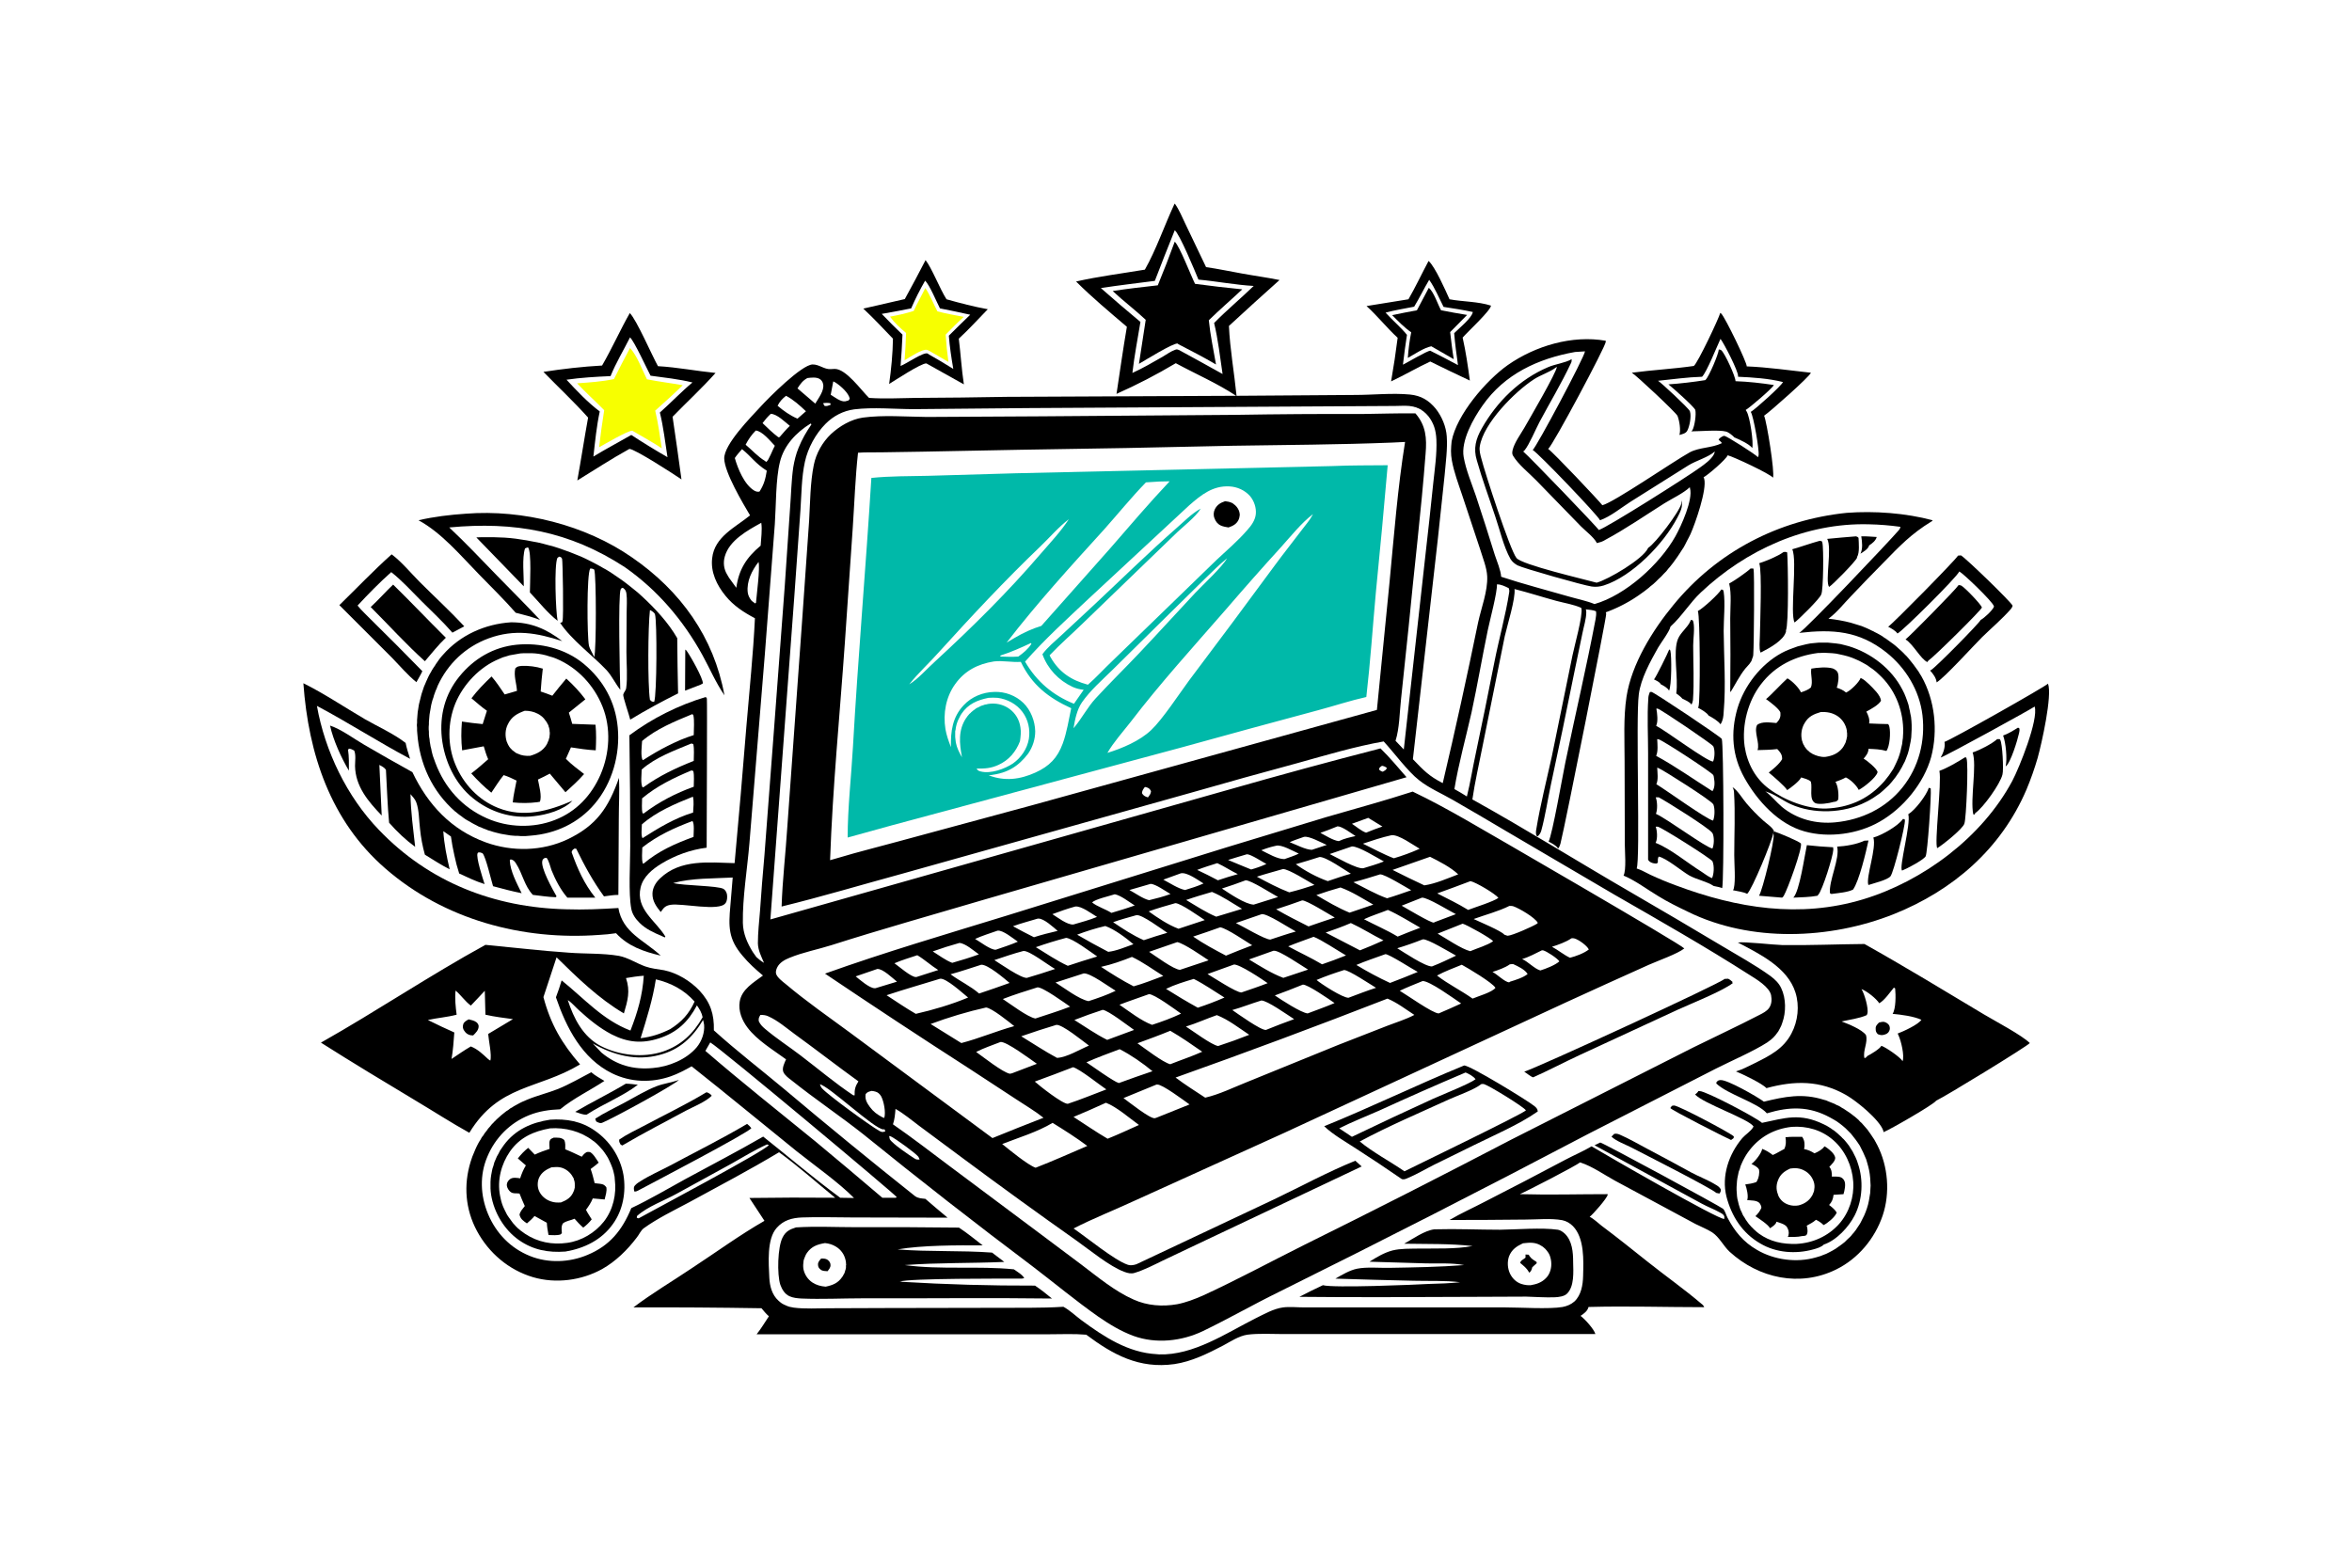 <?xml version="1.0" encoding="UTF-8"?> <svg xmlns="http://www.w3.org/2000/svg" version="1.2" viewBox="0 0 1111 741" width="1111" height="741"><title>-------------svg</title><style> .s0 { fill: #ffffff } .s1 { fill: #000000 } .s2 { fill: #f7ff00 } .s3 { fill: #00b9a9 } </style><path class="s0" d="m1111 0v741h-1111v-741z"></path><g id="Folder 1"><path fill-rule="evenodd" class="s1" d="m554.8 96.3h0.2c2 2.8 3.4 6.3 4.9 9.4l9.8 20.5c5.6 0.8 11.2 2 16.8 3 6 1.1 12 1.9 17.9 3.1q-12 10.7-23.9 21.7c0.5 11 2.5 22 3.6 33l55.9-0.4c8.5 0 17.6-1 26-0.2 5.2 0.5 8.9 2.7 12.2 6.7 2.9 3.7 4.9 8.5 5.2 13.1 0.4 6-0.5 12.3-1 18.2l-3.2 30.1-11.8 104.2c5.1 5.3 7.5 7.9 14.1 11.3q8.9-37.8 16.7-75.9c1.5-6.9 4.6-14.8 4.3-21.8-0.2-4.2-2.1-8.7-3.3-12.7q-4.2-12.8-8.5-25.6c-1.8-5.4-3.9-10.9-4.9-16.5q-0.2-1.1-0.3-2.2-0.1-1.1-0.1-2.3 0-1.1 0.1-2.3 0.1-1.1 0.2-2.2c2.3-12.5 16.3-28.8 26.5-36 13-9.1 30.5-14.3 46.3-11.5q0 0.2 0 0.5c-0.1 2.3-24.9 48.8-27.2 50.6 2.3 1.5 24.1 24.6 25.6 26.6 5.4-1.3 33.5-20.7 41.3-25 4.5-2.4 10.4-2 15.1-4.3-0.1-0.7-1.1-1-1.5-1.8 0.2-0.1 0.4-0.4 0.5-0.5 0.4-0.4 1.6-1.2 2.2-1.2 1.3 0.2 14.8 8.8 15.9 10.1 0.1-0.3 0.3-0.6 0.3-0.9 0.4-2.4-2.4-18.6-3.7-20.5 2-1.1 14.7-12.5 15.2-14.1-6.6-1.7-14.4-2.2-21.2-2.5q0-0.1 0-0.3c0.2-2.2-6.6-15.4-8.3-17.6-1.7 3.6-6.5 15.7-8.7 17.9-6.9 0.2-13.9 1.2-20.8 1.9 1.6 1 14.2 12.7 15 14.3q0.1 0.2 0.1 0.3c0.7 2.2-0.2 7-1.3 9-0.7 1.3-2.3 1.6-3.7 2 0.7-2.4 0-6.7-0.9-9-0.6-1.5-19.7-19.4-21.6-20.4 9.7-1.3 19.6-1.8 29.3-3.2 1.8-1.3 11.8-22.4 12.5-25.1 0.1 0.1 0.3 0.3 0.5 0.4 1.9 2 12.1 23 12 24.9 10 0.4 20.3 1.9 30.3 3-0.4 1.7-19.5 18.6-22.1 20.3 1.3 3 5.1 26.9 4.2 29.3-1.3-1.8-18.6-9.9-21.4-10.6-0.8 2-9.3 9.3-11.4 10.4 0.1 0.2 0.3 0.5 0.3 0.7 1.4 5-4.2 21.1-6.5 26.2q-0.4 0.8-0.8 1.6-0.4 0.8-0.8 1.5-0.4 0.8-0.8 1.6-0.4 0.7-0.8 1.5-0.5 0.7-1 1.5-0.4 0.7-0.9 1.4-0.5 0.8-1 1.5-0.5 0.7-1 1.4-0.5 0.7-1 1.4-0.5 0.7-1.1 1.4-0.5 0.7-1.1 1.3-0.6 0.7-1.1 1.4-0.6 0.6-1.2 1.2-0.6 0.7-1.2 1.3-0.6 0.6-1.3 1.2-0.6 0.6-1.2 1.2-0.7 0.6-1.3 1.2-0.7 0.6-1.4 1.1-0.6 0.6-1.3 1.1-0.7 0.6-1.4 1.1-0.7 0.5-1.4 1-0.7 0.5-1.4 1-0.7 0.5-1.5 1-0.7 0.5-1.4 0.9-0.8 0.5-1.5 0.9-0.8 0.5-1.6 0.9-0.7 0.4-1.5 0.8-0.8 0.4-1.6 0.8-0.8 0.4-1.5 0.7-0.8 0.4-1.6 0.7-0.8 0.4-1.7 0.7-0.8 0.3-1.6 0.6c0.2 0.4 0.1 0.3 0.2 0.8 0.2 1.3-19.1 98.5-21.6 108.5-0.3 0.9-0.5 1.6-1.1 2.3-0.9-1.5-3.1-2.5-4.5-3.3 1.8-3.4 6.6-31 7.9-37.3 4.7-22.6 10-45.1 14.3-67.8 0.2-1.3 0.4-2.4 0.2-3.7-1.4-0.6-3.2-0.7-4.8-0.9 0.1 0.4 0.2 0.9 0.2 1.3 0 3.2-1.2 6.8-1.8 9.9l-3.8 18.3q-5.4 26.9-11.2 53.7c-1.5 7.1-2.6 14.6-4.5 21.5-0.3 1-0.8 1.7-1.6 2.5l-0.6-0.2c-0.4-1-0.3-2.1-0.1-3.2 1.9-11.5 4.8-22.8 7.3-34.2l9.8-47.9c0.8-4 5-19 4.2-22.2q-0.1-0.1-0.1-0.2c-3.4-1.6-8-2.3-11.7-3.3-6.6-1.8-13.1-3.9-19.8-5.6 0.6 4.3-3.5 17.4-4.6 22.3l-10.6 52.5c-1.6 8.2-3.5 16.3-4.7 24.6 25.4 14.1 50.2 29.6 75.4 44.2q21.2 12.3 42.1 24.8c7.8 4.7 16.1 9.2 23.4 14.5 2.1 1.6 3.9 3.3 5 5.7 2.3 4.8 2.3 11.4 0.5 16.3q-0.2 0.7-0.5 1.4-0.3 0.7-0.7 1.4-0.3 0.6-0.7 1.3-0.4 0.6-0.9 1.2-0.4 0.6-0.9 1.1-0.5 0.6-1.1 1.1-0.5 0.5-1.1 0.9-0.6 0.5-1.2 0.9c-6.5 4.2-17 8.7-24.3 12.4l-60.4 30.9q-72.8 38.3-146.4 74.8c-12 5.9-23.5 12.5-35.5 18.3-10.1 4.8-22.1 6.1-32.7 2.3-6-2.2-11.6-5.6-16.8-9.2-10.5-7.4-20.5-15.7-30.7-23.5q-40.6-30.5-80.2-62.6c-11-8.7-22.8-16.6-33.8-25.4-1.3-1-3.4-2.5-4-4.1-0.7-1.8 0.6-4.3 1.3-5.9-6-4.4-13.7-9-18.2-15-2.6-3.4-4.4-7.9-3.7-12.2 0.9-5.9 6.6-9.1 11-12.4-3.5-2.9-6.8-5.9-9.7-9.4-6.7-7.9-6.6-13.7-5.7-23.6q0.6-6.6 1.1-13.3c-9 0.5-19.4 0.2-28.1 2.6 4.9 1.3 21.1 1.2 23.8 2.8 0.9 0.6 1.4 1.6 1.6 2.6 0.2 1.3 0.1 3.1-0.7 4.1-2.9 4.1-20.5-0.1-26 0.8-2.2 0.4-3.1 1.2-4.3 3l-0.3 0.4c-2.1-2.6-4-5.2-3.9-8.8 0.1-2.8 1.6-5.2 3.6-7.1 9.6-9.2 23.1-7.5 35.2-7.2q3-32.5 5.6-65c1.4-16.9 3.2-33.8 4-50.7-5.3-2.8-10.1-5.9-13.9-10.6-4.1-5-7.1-11.2-6.3-17.8 1.1-10.1 10.9-14.5 17.9-20.2-3.5-5.9-12-20.2-12.2-26.8-0.2-6.7 12.6-19.6 17.2-24.6 3.8-4.2 19.3-19.7 24.5-19.9 3.1-0.1 5.5 2.4 8.6 2.2q0.9-0.1 1.9-0.1c5.4 0 12.5 10.1 16.2 13.7 7.2 0.5 14.7 0.1 21.9 0q21.5-0.1 43-0.5l108.5-0.5c-8.9-5.9-19.1-10.3-28.5-15.4q-13.6 8.1-28 14.5c1.6-10.6 3.1-21.2 4.9-31.7-8.1-6.9-16.5-13.9-24-21.4 10.6-2.4 21.8-3.8 32.5-5.6 5.3-9.3 9.4-21.3 14-31.1zm0.1 12.5q-4.8 11.9-9.4 23.9c-8.5 1.1-17.1 2.1-25.5 3.4q9.2 8.1 18.7 16c-1.3 8-2.9 16.1-3.8 24.1 4.9-2.2 9.6-5 14.2-7.6 1.9-1.1 3.9-2.6 5.9-3.3 0.9-0.4 1.1-0.2 2 0.1q10.3 5.6 20.5 11.3c-1.2-8-2.1-16.3-4-24.1 6-6.1 12.6-11.6 18.7-17.5-8.7-0.5-17.4-2.2-26.1-3-1.5-3.7-9.1-22-11.2-23.3zm189.1 57.5c-17.4 3.1-33.3 10.4-43.7 25.3-4.4 6.2-10.3 16.7-8.9 24.4 1.1 6.2 3.8 12.5 5.8 18.4q4.6 13.9 8.9 27.8c1 3 2.8 7.2 3 10.3 10.6 3.5 21.5 6.3 32.2 9.4 3.8 1.1 8.3 2 11.9 3.5 14.7-4.2 30.8-18.8 38.2-32 2.8-5 8.4-17.4 6.9-22.7q-0.1-0.3-0.1-0.5c-3.1 2.9-8.3 5.3-12 7.6-9.2 5.8-18.3 12.1-27.8 17.2q-0.9 0.6-2 1-1 0.3-2.1 0.6-0.1-0.2-0.2-0.4c-1.4-2.5-5.2-5.4-7.3-7.5l-21.1-21.7c-3.4-3.5-8.5-7.5-11-11.7-0.5-0.8-0.4-1.7-0.2-2.6 0.8-3.5 3.7-7.4 5.5-10.5 2.1-3.7 15.5-26.6 15.4-28.9q-0.2 0.1-0.4 0.3c-3 2.3-7.2 3.5-10.4 5.6-9 5.8-23.9 20.8-25.6 31.7-0.3 1.9 0.2 3.8 0.7 5.6 1.6 6.5 13.5 43.1 16.6 47.1 2.4 3.2 32.1 10.1 37.9 11.7 5.5-1.5 21.8-11.1 24.2-16.2q0.1-0.2 0.2-0.3c3.4-2.1 14.8-17.1 15.6-20.9 0-0.5 0-1 0-1.5 1 2.9-0.6 5.6-1.9 8.2-6.4 12.3-21.3 27.7-34.7 32-2 0.6-3.8 0.8-5.8 0.5-3.7-0.5-32.3-8.6-35-10-1.4-0.8-2.5-1.7-3.3-3-3.3-5.9-5-13.7-7.2-20.1-2.9-8.8-6.2-17.6-8.7-26.5-1.7-5.6-0.5-10.1 2.4-15.2 7.1-12.5 17.8-23.1 31.2-28.8 3.4-1.5 8.1-2 11.2-3.8 0 0.8 0 1.3-0.4 2-4.4 9.4-9.9 18.5-14.8 27.7-1.8 3.4-4.8 10.6-7 13.3-0.2 0.2-0.5 0.5-0.7 0.6 3.1 2.6 35.5 36.3 35.7 37.1 3.7-1 42.4-25.5 47.8-29.5 2.1-1.5 5.2-3.7 6.5-6.1 0.3-0.5 0.4-0.9 0.5-1.5-2.9 2.7-8.8 4.3-12.5 6.6l-27.2 17.1c-4.4 2.8-9.6 7.1-14.5 8.8-0.8-2.1-29.2-31.8-31.8-33.2 1.9-1.6 24.4-43.8 24.7-46.6zm-362.6 12.3c-2.2 1.2-3.3 2.7-4.7 4.9l8.4 7.2c1.5-2.6 4.4-6.2 3.7-9.3-0.2-1-0.8-1.9-1.7-2.4-1.6-0.9-3.9-0.6-5.7-0.4zm12.2 1.6l-1.2 6.3c1.8 1.1 4.8 3.5 6.9 3.1q0.7-0.2 1.5-0.4l0.6-0.8c-0.5-2.7-4.2-6-6.5-7.5-0.4-0.3-0.8-0.5-1.3-0.7zm-22.3 6.8c-1.7 1.3-3 2.7-4 4.7 2.8 2.4 5.9 4.6 9.4 6.1l4-3.5c-3-2.8-5.8-5.4-9.4-7.3zm17.5 3.5l0.6 1.2c1.1 0.4 1.9-0.1 3-0.5l-0.2-0.7c-1.2-0.2-2.2-0.2-3.4 0zm270.1 1.3l-173.4 1-53.7 0.5c-9.1 0-19.4-1-28.3 0.1-5.2 0.7-9.8 3.1-13.5 6.8-4.7 4.7-8.4 11.5-9.8 18-1.6 7.3-1.6 15.3-2.1 22.8l-2.9 40.8-11.3 152.6 216.1-61.2q36-10.3 72.1-19.6c4.4 4.3 8.3 9 12.3 13.6l-200.4 58.1c-23.7 7-47.6 13.7-71.1 21.2-6.6 2.1-13.6 3.4-19.9 6-2.3 0.9-4.8 2.3-5.9 4.6-0.4 0.8-0.8 2.1-0.5 3 0.5 1.7 3.1 3.7 4.5 4.8 9.7 8.2 20.4 15.6 30.7 23.2l67 49.6q12-4.9 24.1-9.6c-4-3.2-8.5-5.8-12.7-8.6l-22-14.4q-34.5-22.2-68.5-45.1c28.2-10.1 57.2-18.6 85.8-27.4l104-32.3 46.8-14.2c13.7-4 27.5-7.7 41-12.1 8.4 4 16.6 8.5 24.7 13.1 10.5 6 101.9 58.9 103.6 61-3.1 2.5-12.4 5.8-16.7 7.7q-19.4 8.7-38.8 17.6l-133.4 61.8-70.8 32.1c-9.5 4.4-19.4 8.3-28.8 13.1 6.3 4.3 19.3 15 25.5 17.1 1 0.4 2.1 0.3 3.1 0.1q0.6-0.1 1.1-0.3l64.7-30.5c12.8-6.1 25.6-13.1 38.7-18.4l3 2.7-72.5 34.3-21.5 10.2c-4.3 2.1-8.7 4.4-13.3 5.8-1.6 0.5-3.2 0.1-4.8-0.5-6.9-2.5-16.6-10.5-22.8-14.9q-26.9-19-53.4-38.7l-20.6-15.3c-3.6-2.7-7.3-5.8-11.3-8.1-0.2 2.6-0.4 4.9-1.2 7.3 9.1 6.3 17.9 13.1 26.7 19.7l43.5 32.5 18.7 14c7.8 5.9 15.9 12.7 24.8 16.6 6.4 2.9 13.7 3.4 20.5 2.2 4.2-0.8 8.3-2.4 12.2-4.1 16.1-7.4 31.8-15.9 47.6-23.8q49.3-24.4 98.1-49.9l85.9-43.5c10.5-5.2 21.1-10.1 31.5-15.5 1.4-0.7 3.3-1.7 4.3-3.1 1.3-1.8 1.4-4 1-6.1-0.8-3.9-7-7.6-10.2-9.6-20.8-13.3-42.4-25.6-63.8-37.9l-51.1-30q-12.6-7.5-25.3-14.8c-5.2-3-11.3-5.6-15.9-9.3-5.2-4-11.9-13.1-16.7-18.3-13.6 2.4-27.3 6.5-40.6 10.2q-25.2 6.8-50.3 14l-136.2 38.2c-19.1 5.2-38.1 10.9-57.3 15.6 0.4-12.6 1.9-25.1 2.7-37.7l7-97.5 3.3-47.1c0.5-8.6 0.5-17.9 2.2-26.3 1.1-5.5 4.1-10.8 8.1-14.6 4.1-3.8 9.5-7 15.1-7.8 9.5-1.3 20.5-0.4 30.2-0.3l54.3-0.3 91.6-0.7q29.9-0.5 59.8-0.4c8.3-0.1 16.8-0.4 25.1-0.3 5 5.8 5.4 11.7 4.8 19-2.1 27.6-5.5 55.2-8.1 82.7-1.1 11.1-2.4 22.2-3.5 33.3-0.7 6.2-0.7 13.7-2.6 19.7l3.9 4.1 10.1-90.8q2-17.4 3.8-34.9c0.7-6.7 1.8-13.9 1.5-20.7-0.2-4.3-1.2-7.8-3.9-11.2q-0.2-0.2-0.5-0.5-0.2-0.2-0.4-0.5-0.2-0.2-0.5-0.4-0.2-0.2-0.4-0.4-0.3-0.2-0.5-0.4-0.3-0.2-0.6-0.4-0.2-0.2-0.5-0.4-0.3-0.1-0.6-0.3-0.3-0.1-0.6-0.3-0.3-0.1-0.6-0.2-0.3-0.1-0.6-0.3-0.3-0.1-0.6-0.1-0.3-0.1-0.6-0.2-0.3-0.1-0.6-0.1-0.4-0.1-0.7-0.1-0.3-0.1-0.6-0.1c-2.3-0.2-4.6 0-6.8 0zm-294.8 3.7c-1.5 1.4-2.7 2.8-3.9 4.4 2.4 2.3 4.8 4.7 7.5 6.7 0.5-0.1 0.6 0 0.9-0.5 1.4-1.6 2.9-3.4 4.5-4.9-2.4-1.9-5.9-5.5-9-5.7zm18.8 4.6c-6.8 4.2-12.6 10.3-14.5 18.2-2 8-1.8 20.7-2.4 29.3l-4.7 61.3-7.3 89.5c-1 12-3.3 25.8-3.1 37.6 0.1 5.1 2.1 9.6 4.7 13.8q0.8 1.2 1.7 2.4c1.1 1 2.2 1.9 3.6 2.7-1.3-3-2.8-5.9-2.9-9.2 0-5.1 0.6-10.3 1-15.3q0.9-13.2 2.1-26.4l4.4-57.9 5.2-69.4 2.5-36.7c0.5-6.3 0.6-12.9 1.5-19.2q0.4-2.4 1-4.7 0.6-2.3 1.5-4.5c1.6-4 3.7-7.6 6.1-11.1-0.1-0.1-0.2-0.3-0.4-0.4zm-25.9 3.3c-2 2-3.5 4.2-4.8 6.7 3 2.5 5.8 5.7 9.2 7.7q0.2 0.2 0.3 0.3 0.2 0 0.3 0.1c1.1-0.6 3.1-6.1 4-7.6-2.2-2.3-5.9-6.9-9-7.2zm300.6 5.7c-25.1 1-50.3 1.1-75.4 1.5q-50.3 1.2-100.6 1.9l-46.2 0.9-19.1 0.3c-3.6 0.1-7.4-0.1-11 0.2-1.3 11.8-1.7 23.8-2.5 35.6l-3.7 53.9c-2.4 34.3-5.8 68.6-7 103l4.2-1.2c9.3-2.8 18.8-5.1 28.2-7.7l63.2-17.1 162.7-45 6-60.7c2.1-21.9 3.8-44.2 7.3-65.9zm-307.1 3.1c-1.2 1.4-2.4 2.7-3.4 4.2 1.4 5 4.5 12.6 9.2 15.4 0.8 0.4 1.3 0.6 2.2 0.5q0.1-0.1 0.3-0.1c2.1-3.3 2.8-6 3.4-9.8-5.5-3.5-7.3-6.7-11.7-10.2zm9.1 34.8c-6.5 3.6-15 8.2-17.2 15.8-0.9 3-0.5 6.1 1.1 8.7 0.5 1 1.2 2 1.9 2.9l2.4 3.3c1.2-8.7 4.8-14.3 11.5-19.9 0.2-3.5 0.8-7.4 0.3-10.8zm-1.3 18.5c-3.1 4-5.7 9.1-5.1 14.4 0.2 1.5 0.9 2.8 1.9 4l1.6 1.2 0.4-0.3c0.3-3.8 2-16.5 1.2-19.3zm348.8 10.6c0.2 3.7-3.3 16.7-4.3 21.5-2.7 13-4.9 26-7.7 39-2.7 12-6.1 24.1-8.1 36.2 2 1.1 4 2.3 5.9 3.5 1.7-6.7 2.7-13.5 4.2-20.3q4.5-21.3 8.7-42.7c2.1-10.8 5.5-23 7.1-33.5 0.1-0.7 0-1.3-0.2-1.9-1.6-0.8-3.8-1.9-5.6-1.8zm-54.3 85.7c-0.8 0.6-1.3 0.7-1.4 1.8 0.6 0.5 0.9 0.8 1.8 1 0.9-0.6 1.6-0.7 1.9-1.8-0.8-0.6-1.3-0.8-2.3-1zm-112 10c-0.8 1.1-1.2 1.5-1.4 2.9 0.6 1.1 1.3 1.5 2.4 1.9q0.3 0 0.5 0.1c0.7-1 1.3-1.6 1.4-2.9-0.5-1-0.9-1.4-2-1.8q-0.4-0.1-0.9-0.2zm105.5 14.6l-7.7 2.8c1.9 1.2 4.5 3.5 6.7 4.2 2.6-1.1 5.1-2 7.7-2.9zm-14.5 4c-2.7 1.1-5.4 2.2-8.1 3.1 2.4 1.2 6 3.6 8.7 3.9 2.5-1.2 5.2-1.8 7.9-2.4-1.9-1.2-6.3-4.6-8.5-4.6zm25.5 4.2c-4.6 1-9 2.5-13.5 4 4.8 2.3 9.6 5 14.6 6.9 4.1-1.2 8.2-2.7 12.2-4.5-3-1.7-9.9-6.8-13.3-6.4zm-41.4 0.8c-2.2 0.8-4.5 1.5-6.7 2.5 2.9 1.1 7.6 3.6 10.5 3.6l7-2.3c-2.4-1-8.4-4.4-10.8-3.8zm-13.2 4.2c-2.4 0.5-4.6 1.2-6.9 2.1 3.1 1.5 7.5 4.2 10.9 4.2 2.2-0.8 4.6-1.5 6.8-2.6-2.5-1.1-8.3-4.5-10.8-3.7zm35.9 0.3l-10.5 3.6c2.9 1.4 12.9 7.2 15.9 6.7 3.2-1 6.5-1.9 9.7-3.2-3.2-1.7-11.9-7.2-15.1-7.1zm-49.6 3.7c-2.9 0.9-5.9 1.7-8.9 2.7 3.7 1.5 7.3 3.1 10.9 4.5 2.5-0.7 4.8-1.5 7.2-2.6-1.9-1-7.3-4.6-9.2-4.6zm34.3 1.3q-5.6 1.8-11.2 3.4c4.4 3.2 10 6.2 15.1 8 3.6-1.2 7.2-2.5 10.9-3.5-2.8-1.7-11.9-8.1-14.8-7.9zm52.2-0.1l-17.7 6.2q7.5 3.8 15 7.3c5.4-0.8 10.9-3.3 16-5.2-3.4-3.3-9.1-6.2-13.3-8.3zm-100.5 3c-3.2 1-6.4 2-9.5 3.2q4.9 2.3 9.8 4.9 4.7-1.6 9.4-2.9c-3.3-1.6-6.4-3.7-9.7-5.2zm31 2.8c-4.1 1.2-8.3 2.3-12.3 3.6 5 2.7 10.1 5.4 15.3 7.4 4.1-1 8-2.2 11.9-3.5-2.7-1.5-12.4-7.7-14.9-7.5zm-48.2 2l-8.3 3c2.9 1.5 7.1 4.3 10.3 4.9 2.9-0.9 5.9-1.8 8.7-3.1-2.5-1.5-7.7-5.4-10.7-4.8zm94.1 0.5c-4.2 1.3-8.3 2.6-12.6 3.7 5.2 2.6 10.5 5.7 15.9 7.6 3.8-1.1 7.6-2.5 11.4-3.8-2.5-1.4-12.5-7.6-14.7-7.5zm-63.5 2.8c-3.7 1.4-7.4 2.7-11.2 3.9 3.5 2.3 10.9 7.4 15 7.6l11.5-3.6c-3-1.6-12.7-7.9-15.3-7.9zm106.2 0.4q-7.9 3-15.7 5.8c4.9 2.5 9.9 4.9 14.6 7.8 3.1-1.2 12.1-4 14.3-5.7-1.6-2-10.5-7.3-13.2-7.9zm-151.1 1.3c-3.3 1-6.7 1.9-10 2.9 2.6 1.4 6.5 4.2 9.3 4.8 3.4-0.8 6.8-1.7 10.1-2.9-2.1-1.2-7.1-4.8-9.4-4.8zm89.7 1.7q-5.7 1.6-11.4 3.6c5.1 3 10.3 6.1 15.7 8.3l11.2-3.8c-4.9-2.8-10.2-6.2-15.5-8.1zm-60.7 2.1c-4.1 1.2-8.2 2.4-12.2 3.8 4.5 2.7 9.4 5.9 14.2 7.9l12.2-3.7c-4.6-2.7-9.3-6-14.2-8zm-45.9 1.1c-2 0.7-9.6 2.4-10.7 3.9 2.5 2 6.3 3.1 9.1 4.9 3.7-1.1 7.4-2.2 11-3.5-2.6-1.6-6.4-4.7-9.4-5.3zm145.1 1.6l-9.6 3.8c2.3 1.3 13.8 8.2 15.2 8 0.1 0 0.2-0.1 0.3-0.2l10.1-3.8c-3.2-1.6-13.3-7.9-16-7.8zm-56.6 1.3q-6.1 2.2-12.3 4.2c5 2.9 10.1 5.5 15.3 8.1 4.1-1.4 8.3-2.9 12.4-4.2-2.5-1.4-13.3-8.2-15.4-8.1zm-59.9 1.3c-4.2 1.2-8.5 2.4-12.6 3.9 4.2 3 9.2 6.4 14.1 8.2q6.2-2 12.4-4.1c-2.6-1.7-11.4-8-13.9-8zm157.8 1.3c-5.2 2.6-11.4 4.2-16.9 6.2 2.7 1.3 13.1 5.6 14.5 7.4 0.5 0.1 1.2 0.5 1.6 0.5 2.2-0.1 11.8-4.4 13.7-5.6 0.3-0.2 0.4-0.3 0.5-0.5-1.4-2.6-8.9-6.9-11.5-7.8-0.6-0.2-1.3-0.2-1.9-0.2zm-205.1 0.3c-3.7 1-7.3 2.3-10.8 3.6 2.4 1.5 7 5.1 9.9 4.9 3.7-1.1 7.6-2.1 11.2-3.6-2.4-1.4-7.4-5.3-10.3-4.9zm147.7 1.6c-3.7 1.5-7.7 2.7-11.3 4.4 5.3 2.8 10.8 5.1 15.9 8.2 3.5-1.4 7.1-2.9 10.7-4.2-5-2.8-10.1-6.1-15.3-8.4zm-59.6 2q-6.1 2.1-12.2 4.2c2.8 1.3 14 8 16.3 7.8 4-1.3 8-2.7 12-3.8-3-1.6-13.6-8.6-16.1-8.2zm-59.3 0.5c-3.7 1.1-7.4 2-10.9 3.3 4.6 3.1 9.4 6.3 14.5 8.5 3.7-1.3 7.4-2.4 11.1-3.5-2.5-1.6-12.1-8.8-14.5-8.3q-0.1 0-0.2 0zm-46.5 1.6c-3.9 1.2-7.9 2.2-11.7 3.6 3.3 1.8 6.6 3.6 9.9 5.2 3.7-1.2 7.4-2.1 11.2-3-2-1.7-6.5-5.9-9.1-5.8q-0.2 0-0.3 0zm147.9 2.1c-3.9 1.7-7.9 3.1-11.9 4.5q8.1 4.2 16.2 8.4 5.6-2.2 11.1-4.7c-5.2-2.6-10.2-5.8-15.4-8.2zm52.8 0.3c-4 1.6-7.9 3.1-11.8 4.7 4 2.3 11.3 7.3 15.4 8.3 3.2-1.4 7.9-2.7 10.8-4.7-1.1-1.5-12.7-7.9-14.4-8.3zm-168.8 1.1q-6.8 1.6-13.3 4.1c4.8 2.8 9.7 5.5 14.7 8.1 3.8-0.4 8.2-2.3 11.9-3.6-3.7-3.1-8.8-7-13.3-8.6zm54.3 0.6q-6.4 2.3-12.8 4.4c4.9 3.4 10.2 6.2 15.5 9 4.1-1.7 8.2-3.3 12.4-4.9-3.2-1.9-11.8-7.9-15.1-8.5zm-105.5 1.7c-3.4 1.2-7 2.3-10.3 3.8 2.1 1.2 7.4 5.3 9.8 5.1 3.4-1.2 7-2.3 10.4-3.8-2.1-1.4-7.1-5.6-9.6-5.2q-0.1 0.1-0.3 0.1zm149.6 2.8c-4 1.5-8.1 2.9-12 4.5 5.3 2.9 10.8 5.4 16 8.5 3.8-1.3 7.6-2.7 11.3-4.2-3.8-2.2-11.9-7.6-15.3-8.8zm-116.9 0.5q-7.2 1.9-14.3 4.4c4.9 3 9.9 6.4 15.1 8.8q6.9-2.3 13.9-4.4c-3.1-2.1-11.5-8.5-14.7-8.8zm238.7 0.2c-2.4 1.7-6.3 3.1-9.2 4 3 1.6 5.5 3.8 8.5 5.2 2.8-0.7 6.6-2.1 8.9-3.9-0.8-1.8-4.7-4.6-6.7-5.2-0.5-0.1-1-0.2-1.5-0.1zm-70.5 0.6q-5.8 2.3-11.8 4.1c3.1 1.9 13.2 8.7 16.4 8.6 3.9-1.5 7.6-3.3 11.4-5.1-2.6-1.4-13.6-8.1-15.7-7.7q-0.1 0-0.3 0.1zm-115.7 1.2q-6.6 2.3-13.3 4.6c2.8 1.8 11.6 8.4 14.6 8.5q6.8-2.2 13.5-4.5c-3.2-2.1-11.3-7.8-14.8-8.6zm-102.9 0.4c-4.3 1.2-8.4 2.5-12.6 4 2.9 1.8 6 4.2 9.2 5.4 4.2-1.2 8.5-2.5 12.6-4-2.3-1.6-6.3-5.2-9.2-5.4zm275.1 3.5c-2.9 1.4-6.1 3.2-9.3 4.1 2.9 1.3 5.8 4.6 8.6 5.4 2.6-0.8 7-2.5 9-4.3-0.9-1.4-6-4.8-7.7-5.2-0.2 0-0.3 0-0.6 0zm-244.9 0.3c-4.6 1.2-9.2 2.8-13.7 4.3 2.7 1.7 12.7 8.7 15.4 8.4 4.4-1.3 8.9-2.7 13.3-4.2-3.3-1.8-12.2-8.8-15-8.5zm118.1-0.1l-11.5 4.1c5.1 3.1 10.6 6.6 16.2 8.7 3.9-1.3 7.8-2.6 11.7-3.9-2.7-1.6-13.7-9.2-16.1-8.9q-0.1 0-0.3 0zm52.9 1.6c-4.6 1.7-9.3 3.2-13.7 5.1q7.7 4.7 15.9 8.5 6.6-2.5 13.1-5.2c-2.5-1.3-13.6-8.5-15.3-8.4zm-221.1 0.5c-3.6 1.2-7.3 2.3-10.8 3.8 1.9 1.3 8 6.7 10.2 6.5q0.1 0 0.2 0l10.3-3.3c-3.4-2.1-6.5-5-9.9-7zm101.4 0.8c-4.8 1.9-9.6 3.6-14.6 4.7 5 3.3 10.1 6.5 15.4 9.2 4.7-1.3 9.4-3.2 14-4.9-4.8-3-9.7-6.6-14.8-9zm178.5 3.5c-2.2 1.6-5.7 2.8-8.2 3.6 2.1 1 5.9 4.9 7.9 4.9l0.4-0.3c2.6-0.8 6.2-1.9 8.3-3.6-1.2-2.1-4.6-3.7-6.8-4.7-0.5 0-1.1 0-1.6 0.1zm-249.7 0.2c-4.8 1.5-9.6 3.2-14.5 4.5 4.3 3.2 9.5 5.6 13.5 9.1q7.2-2.4 14.4-5c-2.5-2.1-10.3-8.8-13.4-8.6zm119.1 0l-12.2 4.4c2.9 1.7 13.5 8.7 16 8.7 4.1-1.4 8.3-2.8 12.4-4.4-2.4-1.7-13.4-9.1-16-8.8q-0.1 0.1-0.2 0.1zm107.9 0c-3.9 1.6-8 3.1-11.7 5.1 5.3 4.1 11.3 7 16.8 10.9 2.5-1.1 9.3-3 10.8-5.1-1.5-2.5-12.8-9.2-15.9-10.9zm-276.1 2l-10.2 3.5c2 1.6 6.5 5.6 9 5.6q0.2 0 0.3 0 5.1-1.6 10.2-3.1c-2-1.6-6.7-6.2-9.3-6zm220.5 0.5c-4.4 1.4-8.8 2.9-13 4.7 2.2 1.9 12.4 8.5 15.1 8.4 4.3-1.6 8.6-3.3 13-4.7-2.7-1.6-12.8-8.4-15.1-8.4zm-123 1.6l-13.3 4.3c4 2.5 11.2 8 15.6 8.8 4.3-1.4 8.7-2.9 12.8-4.9-2.9-1.7-12-8.5-15.1-8.2zm-67.8 2.5c-8.4 2.6-16.9 5-25.3 7.8 4.6 3 9.1 6.1 13.8 8.8 8.3-1.9 16.8-4.4 24.7-7.7-2.6-2.1-10.3-9.2-13.2-8.9zm119.8 0.1c-4.4 1.3-9 2.7-13.1 4.7q7.4 4.7 15 8.9 6.4-2.1 12.6-4.8c-4.7-2.9-9.5-6.3-14.5-8.8zm108.1 1c-3.6 1.5-7.3 2.9-10.8 4.6 3.1 1.8 15.6 10.7 18.4 10.7 3.6-1.5 7.1-3.1 10.6-4.7-3.4-2.3-14.9-10.7-18.2-10.6zm-56.6 1.7q-6.6 2.7-13.2 5.1c2.9 2 12.4 8.2 15.5 8.5 4.2-1.6 8.5-3.1 12.7-4.9-2.6-1.8-12.8-8.9-15-8.7zm-125.4 1.3c-5.4 1.7-10.9 3.4-16.3 5.5 3.5 2.3 11.8 8.6 15.4 9.2 5.4-1.8 11-3.5 16.4-5.6-2.5-1.7-13.2-9.5-15.5-9.1zm52.7 3.2c-4.6 1.7-9.3 3.2-13.9 5 4.7 3.2 10.1 7.5 15.4 9.5 4.6-1.5 9.3-3.2 13.7-5.3-2.4-1.7-12.8-9.4-15.2-9.2zm112.7 2.1q-49.8 19.4-100.1 37.3c4.5 3.4 9.3 6.4 14 9.5 6.6-1.5 13.5-4.9 19.8-7.4l43-17.5 23.3-9.1c4.1-1.6 8.8-3 12.7-5.1-4-2.6-8.3-5.9-12.7-7.7zm-59.6 0.9c-4.6 1.4-9.1 3.2-13.7 4.5 2.6 1.8 13.6 9.7 15.9 9.4q6.6-2.7 13.3-5.1c-3-1.9-12.8-8.9-15.5-8.8zm-130 3.3c-8.6 1.9-17.9 4.7-26.2 7.8l14.5 9c8.5-2.2 16.6-5.7 25-8-2.5-2-10.5-8.5-13.3-8.8zm55.1 1.1q-6.8 2.2-13.4 4.8c5 3.1 10.2 6.8 15.5 9.4l12.7-4.7c-2.9-2-12-9.1-14.8-9.5zm-161.7 2.4c-0.7 1.2-0.9 1.5-0.8 2.9 0.7 1.6 1.7 2.6 3 3.7 5.3 4.5 11.2 8.3 16.7 12.5 8.3 6.3 16.4 13.2 25 18.9h0.6c-0.1-2.7 0.3-4.3 1.8-6.6-10.1-7.3-20-15-30.2-22.4-3.8-2.8-8-6.4-12.3-8.3-1.2-0.6-2.5-0.7-3.8-0.7zm215.6 0.1c-4.9 1.7-9.7 3.9-14.6 5.4 3 1.9 12.1 8.7 15.2 9.2q7.4-2.4 14.7-5.3c-4.8-3.2-9.9-7.2-15.3-9.3zm-75.8 4.6q-8.3 2.5-16.6 5.4c5.6 3.4 11.1 7.1 16.9 10.2 4.6-0.2 10.8-4 15.1-5.8-3-2.2-12.5-10-15.4-9.8zm53.8 2.8c-5.1 2.1-10.3 4-15.5 5.9 3.3 2.3 12.1 9.1 15.5 9.9 5-2 10.2-3.7 15.1-5.9-4.9-3.4-9.9-6.9-15.1-9.9zm-80.2 5.3c-3.8 1.5-7.8 2.8-11.5 4.7 3.4 2.4 12.3 9.5 15.9 10.3l1-0.2 11.8-4.5c-3-2.1-14.5-10.7-17.2-10.3zm56.3 3.4c-5.3 2-10.6 3.9-15.7 6.2 2.7 1.8 13 9.2 15.3 9.8q7.9-2.9 15.9-5.6c-4.6-3.8-10.2-7.7-15.5-10.4zm-22 8.5q-9 3.5-18.1 6.8c2.2 2 13.1 10.6 15.6 10.5 6.1-2 12.1-4.5 18.2-6.8-3.7-2.5-12.2-9.4-15.7-10.5zm-119.6 8.1c0.3 0.8 0.5 1.4 1.1 2 2.9 3.2 22.4 17.4 26.8 19.9 1 0.6 1.6 0.8 2.8 0.4q0.1 0 0.2-0.1l-0.4-1q-0.3 0.1-0.5 0.1c-4.3-0.1-25.7-20.5-30-21.3zm159 0.1c-5.2 2.2-10.4 4.2-15.6 6.4 2.5 1.8 12.6 9.9 14.8 9.5 0.3-0.1 0.4-0.1 0.7-0.2l15.7-6.3c-2.7-1.9-12.9-9.6-15.3-9.4q-0.2 0-0.3 0zm-134.6 3c-1.3 0.4-1.9 0.4-2.8 1.5-0.4 2.5 0.6 4.2 2 6.1 1.7 2.3 3.4 3.5 5.8 4.8l1 0.4c0.8-2.7-0.2-7.9-1.5-10.3-0.7-1.1-1.5-1.9-2.8-2.2-0.6-0.2-1.1-0.2-1.7-0.3zm110.7 5.6q-7.6 3.5-15.3 6.7c5.3 3.4 10.6 7.1 16.1 10.3 5-2 9.9-4.3 14.8-6.5-4.4-3.2-10.6-8.6-15.6-10.5zm-25.2 9.5c-7.1 4.3-16.1 7-23.8 10 3.2 2.6 12.2 10 15.8 11.2 8.2-3.2 16.3-6.8 24.4-10.3-5.2-3.9-10.9-7.5-16.4-10.9zm-77.2 6.2c0.1 0.4 0.2 1.1 0.3 1.5 1.3 2.3 9.3 7.6 11.8 9.2 0.8 0.5 1.3 0.5 2.3 0.4-0.2-0.4-0.4-1-0.6-1.3-1.3-1.7-11-8.7-13-9.6-0.4-0.1-0.4-0.1-0.8-0.2z"></path><path fill-rule="evenodd" class="s1" d="m665.3 141.4c3.4-5.9 6.3-12.1 9.5-18.1 3 2.5 8.1 14.1 9.9 18.1 6.4 1.2 13.4 1 19.6 3-0.3 2.5-11.1 12.4-13.4 15.1 1.5 6.7 2.5 13.5 3.4 20.3q-9.4-4.4-18.7-9c-6.2 2.9-12.2 6.4-18.5 9.4q1.8-10.3 3.1-20.6c-5.2-4.8-9.5-10.3-14.7-15zm9.8-9.2c-2.5 4.2-4.6 8.6-7.1 12.7-4.5 0.9-9.1 1.6-13.5 2.8 3.2 3.6 7.1 6.8 10.1 10.5q-1.1 7.1-1.9 14.1c2.2-1.1 11.5-6.6 12.9-6.6q6.6 3.3 13.1 6.8c-0.7-5-1.4-10.1-1.8-15.1 2.1-2.1 8.5-7.3 8.8-10-4.6-1-9.2-1.7-13.8-2.4-2.1-4.1-4.1-9-6.8-12.8z"></path><filter id="f0"><feFlood flood-color="#f7ff00" flood-opacity="1"></feFlood><feBlend mode="normal" in2="SourceGraphic"></feBlend><feComposite in2="SourceAlpha" operator="in"></feComposite></filter><g id="Folder 2" filter="url(#f0)"><path class="s1" d="m546.9 134.8q4.2-10.2 8-20.6c2.2 1.8 7.8 16.4 9.6 19.9q11.1 1.5 22.3 2.6c-5.2 4.9-10.7 9.6-15.8 14.6 0.7 7 2.2 14 3.4 20.9-5.8-3.4-11.8-6.5-17.8-9.6l-0.3-0.3c-2.2-0.3-15.5 8-18.3 9.6l3.2-20.8c-5-4.7-10.6-8.9-15.6-13.6 7-1.1 14.2-1.9 21.3-2.7z"></path><path fill-rule="evenodd" class="s1" d="m427.4 141.3q5-9.1 9.8-18.4c2.9 3.6 6.8 13.7 9.9 18.5 6.4 1.8 12.9 3.5 19.5 4.7-4.6 4.7-8.9 9.5-13.7 13.9 0.9 7.2 1.3 14.4 2.4 21.6l-17.7-9.9c-2.4-0.2-14.8 8-17.6 9.7 1-7 1.7-14.4 1.8-21.4-4.6-4.8-9.2-9.7-14-14.2zm9.6-8.7q-3.7 6.4-6.6 13.1-6.9 1.4-13.9 2.6c3.2 3.4 6.5 6.6 9.8 9.8q-0.3 7.4-0.9 14.8c2.7-1 10.7-6.6 12.7-5.9 0.2 0.1 0.4 0.2 0.6 0.4 3.9 2.2 7.8 4.5 11.6 6.9-0.9-5.2-1.7-10.5-2.1-15.7q5-5 10.1-9.9-7.1-1.6-14.3-3c-1.6-3.1-4.8-10.9-7-13.1z"></path><path class="s1" d="m669.3 146.6q2.8-5.3 5.6-10.6c2.3 1.7 4.3 7.9 5.8 10.6q6.2 1.2 12.3 2.2l-8 8.1c0.5 4.3 1 8.6 1.7 12.8l-10.6-6.1c-3.5 0.7-8 3.8-11.1 5.5 0.3-4.1 0.8-8.1 1.6-12.1-3.3-2.3-6.2-5.3-9-8.1 3.9-0.8 7.7-1.6 11.7-2.3z"></path><path fill-rule="evenodd" class="s1" d="m284.4 172.7c4.7-8.1 8.5-16.7 13.1-24.8 3.3 3.4 10.4 19.9 13.3 25.1 9 0.5 18.2 2.3 27.2 3.2-6.4 7.2-13.6 13.8-20.3 20.7q2.2 14.8 4.2 29.6c-3.3-2.3-22.2-14.5-24.6-14.4-8.4 4.6-16.4 9.9-24.6 14.9 1.8-9.9 3.3-19.8 5.1-29.7-6.6-7.4-14.1-14.4-21.1-21.6 9-1.4 18.6-2.5 27.7-3zm13.2-13.3c-3 6-6.7 12.1-9.2 18.3-6.9 0.3-14 0.7-20.8 1.7 4.8 5.2 10 10.7 15.7 15-1.5 7-2.2 14.2-3 21.3 5.9-3.6 12-6.8 17.9-10.2q8.4 5.5 17.1 10.5c-1.1-7-1.9-14.2-3.6-21.1 5.2-4.6 10.1-9.8 15.4-14.2-6.5-1.6-13.2-2.3-19.8-3.2-1.8-3.4-7.7-16.3-9.7-18.1z"></path><path class="s1" d="m805.5 179.6q0.1-0.1 0.2-0.2c1.5-1.4 6.1-12.1 6.2-14.3 0.5 0.1 0.8 0.1 1.2 0.4 1.7 1.5 6.7 12.4 6.7 14.6 6 0.2 12.1 0.9 18.1 1.8-0.5 1.4-11.5 10.8-13.3 11.8 0.2 0.4 0.2 0.3 0.5 0.8 1.5 2.6 3.3 14.5 2.6 17.2-1.3-1.9-6.4-4.2-8.6-5.1q-0.1-0.1-0.1-0.2c-0.8-0.8-2.5-2.2-3.7-2.5-3.3-0.9-12.7-0.1-16.4-0.1 0.1-0.1 0.3-0.3 0.5-0.5 1.1-1.9 1.9-7.5 1.4-9.6-0.4-1.4-11-10.8-12.7-12.1 5.8-0.4 11.7-1.1 17.4-2z"></path></g><path class="s2" d="m431.6 146.9c1.7-3.7 3.7-7.2 5.5-10.8 2.3 3.4 3.8 7.4 5.7 11 4.1 1.1 8.3 1.8 12.4 2.6-2.9 2.7-5.7 5.5-8.5 8.4q0.4 6.5 1.3 12.9l-8.8-5.1c-0.4-0.2-0.8-0.5-1.3-0.6-2.2-0.6-8.5 3.7-10.6 4.9q0.5-6.5 0.7-12.9c-2.8-2.3-5.5-4.8-7.6-7.7 3.8-0.7 7.5-1.5 11.2-2.7z"></path><path class="s2" d="m290 179.1q3.7-7.4 7.6-14.7c3.4 3.7 5.7 10.3 8 14.8 5.5 1.1 11.3 1.8 16.9 2.8-4.2 4.1-8.6 8.1-13 12 1.4 5.9 2.2 11.9 3.1 17.8-4.5-3-9.3-5.6-13.9-8.3-2-0.2-13.5 6.6-15.7 7.8q1-8.8 2.4-17.5c-4.2-4.3-8.7-8.3-12.8-12.7 5.8-0.4 11.7-0.8 17.4-2z"></path><path fill-rule="evenodd" class="s3" d="m411.6 225.8c8.8-0.9 17.9-0.8 26.8-1l41.4-1.2 149.4-3.4c8.7-0.4 17.5-0.3 26.3-0.4q-2.6 30.1-5.6 60.2c-1.5 16.4-2.6 32.9-4.5 49.3-7.6 1.7-15.1 4.2-22.6 6.2q-32.1 8.6-64.2 17.5l-137.2 36.9c-7 1.9-14 3.9-21 5.8 0-14 1.7-28.7 2.5-42.8 2.4-42.4 6.1-84.8 8.7-127.1zm80.8 83.3c2.4-3.3 5.9-6.1 8.9-8.9l15.8-14.7c12.7-11.9 25.2-24.2 38.3-35.7 3.6-3.1 7.6-7.3 11.8-9.5-2.4 4-8.9 8.9-12.3 12.3l-43.1 41.6c-5.3 5.2-10.9 10-16 15.4q0.2 0.5 0.5 1c4.1 7.1 9.8 10.8 17.6 12.9 4-3.5 7.6-7.5 11.4-11.1l29.3-28.4 20-19.4c4.9-4.6 10.2-9.1 14.6-14.2 1.9-2.1 3.7-4.6 4-7.5 0.3-3-0.8-6.2-2.7-8.5-2.5-2.8-6-4.4-9.8-4.6-7.8-0.4-13.3 4-18.9 8.9l-47.5 44.1c-10.3 9.7-20.7 19.1-30.1 29.8 5.5 9.4 13 15.8 23.1 19.9l4.6-6.6c-1.9-0.2-3.5-0.6-5.3-1.4-6.6-3.1-11.7-8.5-14.2-15.4zm127.8-66.2c-5.5 4.2-10.3 10.3-15 15.5q-13.2 14.5-26 29.4c-15.4 17.7-31 34.8-45.3 53.5-3.6 4.6-7.9 9.4-10.8 14.4 6.9-2.1 15.4-5.7 20.7-10.8 5.3-5 13.1-16.9 17.8-23.3q20.6-27.3 40.8-54.8c4.2-5.7 8.6-11.2 12.9-16.9 1.4-1.9 3.3-4 4.4-6.1q0.3-0.5 0.5-0.9zm-40.6 20.9c-3.8 3-7.2 6.6-10.7 9.9l-19 18.7-24.4 24.1c-4.9 4.8-10.5 9.7-14.4 15.3-2.4 3.5-3.3 8.1-4 12.2l0.3-0.3c3.7-4.4 6.3-9.6 10.2-13.8 6.7-7.3 13.8-14.2 20.5-21.3 9-9.5 17.7-19.1 26.6-28.6 3.6-3.8 12.6-12.1 14.9-16.2zm-150.1 59.5c4.2-2.5 8.4-7.4 12.1-10.7 17.7-16.3 34.5-32.9 50.1-51.1 4.5-5.2 9.4-10.4 13.2-16.2-4.8 3.6-9.2 8.8-13.5 12.9-16.7 16-32.2 32.6-47.7 49.7-4.6 5.2-9.9 10-14.2 15.4zm118.1-95.8l-6.3 0.4c-6.9 7.1-13.2 14.9-19.8 22.3-15.8 17.4-31.6 34.7-46 53.4l3.9-2.3c4.1-2.4 8-4.2 12.5-5.6l32.4-36.5c9.3-10.7 18.4-21.4 28.2-31.8zm-60.6 76.3c-4.7 2.2-9.4 4.3-14.4 5.9l-0.1 0.4 0.2 0.1c2.8 0.1 5.6 0.2 8.3 0 2.4-1.7 4.6-3.5 6.2-6zm-17.5 8.7c-7.6 1.2-13.8 4.4-18.3 10.7-4.4 6.1-5.8 13.9-4.6 21.3 0.5 2.9 1.5 5.7 2.6 8.5-0.2-7.4 0.7-14.2 6-19.8 3.7-4 9.1-6.2 14.5-6.3 5-0.2 10.1 1.7 13.7 5.2 3.5 3.4 5.5 8.6 5.6 13.4 0 3.8-1.2 7.4-3.3 10.5-4.7 6.2-9.9 9.2-17.6 10.2q-0.6 0-1.1 0.1c7.6 2.9 14.8 2 22.1-1.3 6.6-3 10.4-6.9 12.9-13.7 2-5.5 2.8-11.1 4-16.7-10.7-4.9-18.6-11-23.8-21.9-4.2 0.3-8.6-0.7-12.7-0.2zm-2.6 17.2c-5.3 1.1-9.6 2.9-12.7 7.5q-0.3 0.4-0.5 0.8-0.2 0.4-0.4 0.8-0.2 0.4-0.4 0.8-0.2 0.4-0.4 0.8-0.1 0.4-0.3 0.8-0.1 0.4-0.3 0.9-0.1 0.4-0.2 0.8-0.1 0.4-0.2 0.9-0.1 0.4-0.1 0.9-0.1 0.4-0.2 0.8 0 0.5 0 0.9 0 0.5 0 0.9 0 0.5 0 0.9 0 0.4 0.1 0.9 0 0.4 0.1 0.9 0 0.4 0.1 0.8c0.5 2.6 1.6 4.7 2.9 7-1.2-6.5-1.9-12.8 2-18.6q0.3-0.3 0.5-0.7 0.2-0.3 0.5-0.6 0.2-0.3 0.5-0.6 0.3-0.2 0.6-0.5 0.2-0.3 0.5-0.5 0.3-0.3 0.6-0.5 0.3-0.3 0.7-0.5 0.3-0.2 0.6-0.5 0.3-0.2 0.7-0.4 0.3-0.2 0.7-0.3 0.3-0.2 0.7-0.4 0.3-0.1 0.7-0.3 0.4-0.1 0.7-0.2 0.4-0.2 0.8-0.3 0.4-0.1 0.7-0.1 0.4-0.1 0.8-0.2c3.5-0.6 7.2 0.2 10.1 2.3 2.9 2.1 4.7 5.2 5.2 8.7 0.4 2.2 0.1 4.4-0.2 6.6-1.9 5-5.3 9-10.2 11.2-3.5 1.6-6.5 1.8-10.3 1.7 0.6 1 0.9 1.1 2 1.4 4.7 1.2 11.3-1.2 15.2-3.8 3.9-2.8 6.7-6.9 7.5-11.6 0.7-4.4-0.3-9.1-3-12.7-2.8-3.8-7.2-6.1-11.8-6.7-1.4-0.1-2.9-0.1-4.3 0z"></path><path class="s1" d="m580.3 249.2c-1.2-0.2-2.5-0.4-3.6-0.9-1.4-0.6-2.5-1.9-3-3.4-0.6-1.4-0.5-3 0.2-4.4 1.1-2.1 2.7-3 4.8-3.7 1 0.1 2.1 0.3 3 0.7q0.3 0.2 0.6 0.3 0.3 0.2 0.5 0.4 0.3 0.2 0.5 0.4 0.3 0.2 0.5 0.5 0.2 0.2 0.4 0.4 0.2 0.3 0.4 0.6 0.2 0.2 0.3 0.5 0.2 0.3 0.3 0.6 0.1 0.3 0.2 0.6 0 0.2 0.1 0.5 0 0.3 0.1 0.6 0 0.3 0 0.6-0.1 0.3-0.1 0.5 0 0.3-0.1 0.6-0.1 0.3-0.2 0.6-0.1 0.2-0.2 0.5c-1 2-2.7 2.8-4.7 3.5z"></path><path class="s1" d="m567.3 239.9l0.6-0.1z"></path><path class="s1" d="m567.2 240.3l0.1-0.4z"></path><path fill-rule="evenodd" class="s1" d="m766.9 413.7c1.4-2.7 0.6-11.5 0.6-14.7l-0.1-39.3c0-10-0.6-20.6 0.9-30.5 2.4-15.5 12.3-31.4 22.1-43.3 20.6-25.2 49.7-40.3 81.9-43.6 13.1-1 27.9 0.1 40.6 3.5-0.3 0.5-0.2 0.4-0.6 0.6-9.6 5.9-14.9 11.5-22.6 19.4q-7.7 7.8-15.2 15.7c-3.4 3.5-6.9 8-10.8 10.8 3.5 0.4 7.1 1 10.5 1.9q0.7 0.2 1.3 0.4 0.7 0.2 1.3 0.4 0.7 0.2 1.3 0.4 0.6 0.2 1.3 0.4 0.6 0.3 1.2 0.5 0.6 0.3 1.2 0.5 0.7 0.3 1.3 0.6 0.6 0.3 1.2 0.6 0.6 0.2 1.2 0.6 0.6 0.3 1.2 0.6 0.6 0.3 1.1 0.6 0.6 0.4 1.2 0.7 0.6 0.4 1.1 0.8 0.6 0.3 1.1 0.7 0.6 0.4 1.1 0.8 0.6 0.4 1.1 0.8 0.6 0.4 1.1 0.8 0.5 0.4 1 0.8 0.5 0.5 1 0.9 0.5 0.5 1 0.9 0.5 0.5 1 0.9 0.5 0.5 1 1 0.4 0.5 0.9 0.9 0.4 0.5 0.9 1 0.4 0.5 0.9 1.1 0.4 0.5 0.8 1 0.4 0.5 0.8 1 0.4 0.6 0.8 1.1 0.4 0.6 0.8 1.1 0.4 0.6 0.8 1.1 0.3 0.6 0.7 1.2 0.3 0.5 0.7 1.1c6.4 11.3 7.9 25.7 4.6 38.2-3.4 12.3-13.2 24.2-24.3 30.5-10.2 5.9-24.1 7.8-35.5 4.6-12.3-3.4-22.3-14.4-28.4-25.3-5.8-10.4-6.6-21.4-3.3-32.8 3.2-10.7 11-20.8 20.9-26.2q0.9-0.4 1.8-0.9 0.9-0.4 1.9-0.8 0.9-0.4 1.9-0.7 0.9-0.4 1.9-0.7 1-0.3 2-0.5 1-0.3 2-0.5 1-0.2 2-0.4 1-0.1 2-0.2 1-0.1 2.1-0.2 1 0 2 0 1 0 2.1 0 1 0.1 2 0.2 1 0.1 2 0.2 1 0.1 2.1 0.3 1 0.2 2 0.5 0.9 0.2 1.9 0.5c10.5 3.2 20.2 10.6 25.3 20.5q0.5 0.9 0.9 1.8 0.4 0.8 0.7 1.7 0.4 1 0.7 1.9 0.3 0.9 0.6 1.8 0.2 1 0.4 1.9 0.3 1 0.4 1.9 0.2 1 0.4 1.9 0.1 1 0.2 2 0 0.9 0.1 1.9 0 1 0 2 0 0.9-0.1 1.9 0 1-0.1 1.9-0.1 1-0.3 2-0.2 0.9-0.4 1.9-0.2 0.9-0.4 1.9-0.3 0.9-0.5 1.8-0.4 1-0.7 1.9-0.3 0.9-0.7 1.8-0.4 0.8-0.9 1.7-0.4 0.9-0.9 1.7-0.5 0.9-1 1.7-0.5 0.8-1.1 1.6-0.5 0.8-1.1 1.5-0.6 0.8-1.2 1.5-0.7 0.8-1.3 1.5-0.7 0.7-1.4 1.3-0.7 0.7-1.4 1.3-0.8 0.7-1.5 1.3-0.8 0.6-1.6 1.1-0.8 0.6-1.6 1.1-0.8 0.5-1.7 1-0.8 0.5-1.7 0.9c-10.5 5.4-24.8 5.9-35.6 1-3.9-1.8-7.5-4.7-11.6-5.9q-0.2-0.1-0.4-0.2c2.9 2.1 5.2 5.1 7.9 7.4 7.1 5.9 16.3 8.2 25.3 7.3 12.4-1.2 23.8-6.7 31.6-16.4 7.8-9.7 10.9-22 9.5-34.2-1.4-11.7-7.9-22.4-17.1-29.7-12.9-10.2-25.2-11-41.1-9.2 3.4-2 42.3-43 47.1-48.6 0.4-0.5 0.6-0.9 0.7-1.5-4.9-0.7-10-1.1-14.9-1.2-29.7-0.8-58.1 12.1-79.4 32.2-5.2 4.9-9 11.3-14.2 16q-0.1 0.2-0.2 0.3c-0.3 2-4.6 7.7-5.8 9.8-3.6 6.4-8.2 14.7-9.1 22.1-1.5 11.3 0.8 78-1 82.2 2.2 0.7 4.4 2 6.5 3q6 2.8 12.3 5.1c28.6 10.7 58.2 15.5 88.1 6.5 28.5-8.6 56.3-29.4 70.5-55.9 3.3-6.2 12.5-29 10.6-35.2-0.9 0.8-41.4 23.1-44.4 24.1 1.2-2 2.3-5.1 1.8-7.4 3.2-1 47.1-25.8 48.9-27.5 2.1 5.5-3 28.3-4.9 35.1q-2.2 7.6-5.3 15c-12 28-34.7 47.6-62.7 58.8-30.2 12-67.6 13.4-97.1-1.1-4.8-2.3-9.7-4.7-14.2-7.5-5.2-3.1-10.4-7.1-16-9.5zm91.9-105.2c-10.8 1.4-20.3 6-27 14.8-6.1 7.9-9.1 19.3-7.7 29.3 1.2 8 5.1 15.4 11.7 20.2 7.2 5.3 17.9 9.5 26.9 9.2 10.2-0.4 19.1-4.1 26.2-11.6q0.6-0.6 1.2-1.3 0.6-0.7 1.1-1.4 0.6-0.7 1.1-1.4 0.5-0.7 1-1.5 0.5-0.8 1-1.5 0.4-0.8 0.8-1.6 0.4-0.8 0.8-1.7 0.3-0.8 0.7-1.6 0.3-0.9 0.6-1.7 0.3-0.9 0.5-1.7 0.2-0.9 0.4-1.8 0.2-0.9 0.4-1.7 0.1-0.9 0.2-1.8 0.2-0.9 0.2-1.8 0.1-0.9 0.1-1.8 0-0.9 0-1.8c-0.3-9.8-4.2-19-11.4-25.6q-0.7-0.7-1.4-1.3-0.7-0.6-1.5-1.2-0.8-0.6-1.6-1.1-0.7-0.6-1.6-1.1-0.8-0.5-1.6-0.9-0.9-0.5-1.7-0.9-0.9-0.4-1.8-0.8-0.8-0.4-1.7-0.7-0.9-0.3-1.8-0.6-1-0.3-1.9-0.5-0.9-0.2-1.8-0.4-1-0.2-1.9-0.4-1-0.1-1.9-0.2-1-0.1-1.9-0.1-1-0.1-1.9-0.1-1 0-2 0.1-0.4 0-0.8 0z"></path><path class="s1" d="m197.7 245.8c7.3-1.7 14.9-2.6 22.4-3.1 26.8-2.1 56.4 5.3 78.5 20.7 22.9 15.8 38.6 37.6 43.6 65.1-4.1-6-6.9-12.6-10.4-19-9.1-16.5-21.2-30.7-36.6-41.5-26.2-17.1-52.2-21.7-83-18.8 7.9 7.4 15.3 15.3 22.9 23.1 6.7 6.9 13.5 13.6 20 20.6-3.8-1.5-7.6-2.4-11.5-3.4-5.5-6.3-11.6-12.2-17.4-18.2-8.7-8.9-17.5-19.5-28.5-25.5z"></path><path class="s1" d="m863.1 254.6c4.5-0.5 9.1-0.8 13.6-1.2 0.7 0.2 0.7 0.2 1.2 0.7 0.1 2.4 0.6 7-0.7 9.1q0 0.2 0 0.3c-0.6 1.7-11.5 12.8-13.2 13.8-2-2.6 1.5-18.5-0.9-22.7z"></path><path class="s1" d="m878.8 261.6c1.2-2.3 0.8-5.7 0.4-8.2 2.4-0.1 4.9 0.2 7.3 0.3-0.5 1.8-2.1 3-3.6 4-0.4 1.7-2.7 3-4.1 3.9z"></path><path fill-rule="evenodd" class="s1" d="m263.4 293.3c-4.7-3.6-9-9.1-13.1-13.4 0-3.7 0.9-19.3-0.9-21.3-0.5 0.1-0.9 0.3-1.4 0.5-1.5 4.6-0.5 12.9-0.6 17.9l-22.4-23.1q1.3-0.1 2.6-0.1 1.3 0 2.7 0 1.3 0 2.6 0 1.4 0 2.7 0.1 1.3 0 2.7 0.1 1.3 0.1 2.6 0.2 1.3 0.2 2.7 0.3 1.3 0.2 2.6 0.4 1.3 0.2 2.6 0.4 1.3 0.2 2.6 0.5 1.4 0.2 2.7 0.5 1.3 0.3 2.5 0.6 1.3 0.3 2.6 0.7 1.3 0.4 2.6 0.7 1.3 0.4 2.5 0.8 1.3 0.4 2.5 0.9 1.3 0.4 2.5 0.9 1.3 0.5 2.5 1 1.2 0.5 2.5 1 1.2 0.6 2.4 1.1 1.2 0.6 2.4 1.2 1.2 0.6 2.3 1.2 1.2 0.7 2.4 1.3 1.1 0.7 2.3 1.3 1.1 0.7 2.3 1.4 1.1 0.8 2.2 1.5 1.1 0.7 2.2 1.5 1.1 0.8 2.1 1.5 1.1 0.8 2.2 1.7 1 0.8 2 1.6 1.1 0.9 2.1 1.7 1 0.9 2 1.8c6.2 5.7 12.5 12.5 16.7 19.8q0.1 13.1 0.4 26.1c-7.8 3.9-15.2 7.9-22.6 12.4-0.4-1.9-3.6-11-3.3-11.9 0.3-1.1 1.3-1.9 1.4-3.1 0.7-5 0.1-11.7 0.1-16.9l0.1-18.6c0-3 0.3-6.2-0.1-9.1-0.2-1.3-0.6-1.9-1.7-2.7-0.6 0.2-0.6 0.1-1 0.7-1.3 2.5-0.4 41.9-0.2 47.5-2.3-2.9-3.9-6.4-6.4-9.2-6.7-7.1-16.7-14.4-22-22.4l0.9-0.3q0.1-0.2 0.2-0.5c0.6-1.6 0.1-28.9-0.2-29.5-0.4-0.8-0.6-0.8-1.4-1l-0.8 0.6c-1.6 3.4-0.8 25.6 0.1 29.7zm15.4-24.7c-1.7 2.5-1.5 32.1-0.6 36.4 0.4 1.8 1.8 3.7 2.5 5.5 1-3.3 1-38.7 0-41.4-0.7-0.4-1.1-0.5-1.9-0.5zm28.2 19.7c-0.9 7.7-1.1 35 0 42.3 0.6 0.7 0.8 0.9 1.8 1q0.1 0 0.2 0c1.3-3 1.4-38.2 0.4-41.3-0.2-0.8-1.4-1.6-2.2-2q-0.1 0-0.2 0z"></path><path class="s1" d="m846.6 259.5c4.3-1.2 8.6-2.8 13-4l0.9 0.2c0.2 0.3 0.3 0.3 0.3 0.6 0.7 2.5 0.5 22.7-0.5 24.5-0.4 1.8-10.8 12-12.6 13.3-2.3-4.1 1.4-29.2-1.1-34.6z"></path><path class="s1" d="m831 266.1c3.4-1.1 8.6-3.2 11.5-5.3 0.7-0.1 1-0.1 1.7 0.2 0.4 4.7 0.8 34.1-0.6 36.9 0.1 0.3 0.1 0.3 0 0.6-1.1 4.1-8 7.8-11.5 9.6l-0.5 0.2c-0.8-1.9-0.3-5.7-0.3-7.8 0.1-5.5 1.1-31.1-0.3-34.4z"></path><path class="s1" d="m160.3 285.9c8.2-8 16.2-16.4 24.7-24 4.8 3.6 9.1 8.9 13.3 13.1 7 7 14.3 13.7 21 20.9l-5.6 3c-4.5-5.2-9.7-10-14.6-14.9-4.6-4.6-9.2-9.7-14.3-13.7-5.5 4.9-10.9 10.4-15.9 15.8 1.8 2.3 4.1 4.3 6.1 6.4q12.4 12.2 24.5 24.6c-0.8 1.8-1.9 3.5-2.8 5.2-4.1-3.3-7.7-7.6-11.4-11.4z"></path><path class="s1" d="m891.9 296.1c2.2-1.4 32.2-31.9 33-33.6l1.4-0.1c2.5 1.5 23.9 22.2 24.4 23.8-0.2 0.6-0.4 1-0.8 1.5-4.1 4.7-9.2 9-13.7 13.4-4.3 4.3-17.6 19-21.4 21.3-0.2-2.1-1.7-4.1-3.1-5.6q0.2-0.1 0.4-0.2c1.9-0.9 22.9-22.2 23.5-23.7 1.7-0.9 5.6-4.5 6.3-6.3q0-0.2-0.1-0.3c-0.7-2.2-14.2-15.2-16.3-16.3-1 2.6-27 28.4-29.2 29.3-1-1.4-2.9-2.4-4.4-3.2z"></path><path class="s1" d="m816.8 275.7c2.1-1.1 8.5-5.5 10.1-7.1h1.3q0.1 0.2 0.1 0.3c0.5 1.3 0.2 36.2-0.1 40 0 1-0.2 1.6-0.6 2.5-0.2 1.5-2.2 3.3-3.2 4.5-2.8 3.5-4.6 7.3-6.9 11-0.3-0.2-0.2-0.1-0.2-0.4q0.2-17.2 0-34.3c0-5 0.7-11.7-0.5-16.5z"></path><path class="s1" d="m175.1 286.8c3.7-3.4 7-7.2 10.6-10.6 8.4 8.2 16.5 16.8 24.9 25.1-3.6 3.4-6.7 7.4-9.9 11.1-8.9-8-17.1-17.1-25.6-25.6z"></path><path class="s1" d="m900.1 302.1c1.7-1.2 23.7-23.5 25.1-25.7 0.4 0.1 0.7 0.1 1.1 0.2 1.7 0.8 9.4 8.9 9.9 10.4-0.4 1.4-22.8 23.5-25.3 25.1l-0.5 0.7c-3.1-1.4-6.7-8.5-10.3-10.7z"></path><path class="s1" d="m802 288.7c2.6-1.4 9.6-7.8 11.1-10.2l0.8 0.2c0.1 0.3 0.2 0.5 0.3 0.9 0.8 5.3 0 12.9 0 18.5 0.1 12.7 1.1 25.8 0 38.3-0.1 2.1-0.3 4-1.5 5.8-1.1-1.6-3.9-3.2-5.6-4.1-0.9-1.5-3.5-2.9-5-3.7q0.1-0.2 0.2-0.5c0.9-2.1 0.8-42.9-0.3-45.2z"></path><path class="s1" d="m791.8 327.6c1.1-7.3-1.7-19.6 0.8-25.7 1.3-3.2 4.6-5.4 5.9-8.5q0.1-0.3 0.2-0.5l0.8 0.1c0.2 0.4 0.3 0.4 0.4 0.9 0.7 3.1-0.1 7.8-0.1 11.1 0 8.5 0.5 17.2-0.1 25.7-0.1 0.8-0.3 1.5-0.7 2.2-1-1.4-2.9-2.1-4.3-2.8-0.8-1-1.9-1.7-2.9-2.5z"></path><path class="s1" d="m263.4 293.3l0.4 0.3z"></path><path class="s1" d="m263.8 293.6l0.3 0.3z"></path><path class="s1" d="m265.6 302.9c-12-3.9-22.5-5.8-34.8-1.3-10.9 4-19.3 12-24.1 22.5q-0.2 0.6-0.4 1.1-0.3 0.5-0.5 1.1-0.2 0.5-0.4 1.1-0.2 0.5-0.4 1.1-0.2 0.5-0.3 1.1-0.2 0.5-0.4 1.1-0.1 0.6-0.3 1.1-0.1 0.6-0.3 1.2-0.1 0.5-0.2 1.1-0.1 0.6-0.2 1.2-0.1 0.5-0.2 1.1-0.1 0.6-0.2 1.2-0.1 0.5-0.1 1.1-0.1 0.6-0.1 1.2-0.1 0.6-0.1 1.2 0 0.5 0 1.1-0.1 0.6-0.1 1.2 0 0.6 0 1.2 0.1 0.5 0.1 1.1 0 0.6 0 1.2 0.1 0.6 0.1 1.2 0.1 0.5 0.2 1.1 0 0.6 0.1 1.2 0.1 0.5 0.2 1.1 0.1 0.6 0.2 1.2 0.1 0.5 0.3 1.1 0.1 0.6 0.2 1.1 0.2 0.6 0.3 1.2 0.2 0.5 0.3 1.1 0.2 0.6 0.4 1.1 0.2 0.6 0.4 1.1 0.2 0.6 0.4 1.1c4.4 11.7 12.7 21 24.3 26.1 9.9 4.4 21.9 4.8 32.1 0.8 10.1-3.9 17.3-11.6 21.6-21.5 4.3-10 5-21.9 0.9-32.1-4-10-11.8-18.4-21.8-22.6q-0.8-0.3-1.6-0.6-0.8-0.3-1.7-0.5-0.8-0.3-1.6-0.5-0.9-0.2-1.7-0.4-0.9-0.1-1.7-0.3-0.9-0.1-1.7-0.2-0.9 0-1.8-0.1-0.8 0-1.7 0-0.9 0-1.7 0-0.9 0.1-1.8 0.1-0.8 0.1-1.7 0.3-0.8 0.1-1.7 0.3-0.8 0.1-1.7 0.3-0.8 0.2-1.6 0.5-0.9 0.3-1.7 0.5-0.8 0.3-1.6 0.7c-9.1 3.7-16.9 11.9-20.7 21-3.7 9.1-3.8 19.8 0 28.9 3.8 9.2 10.9 16.8 20.2 20.5 12 4.8 23.8 1.5 35.1-3.4-4.2 4.4-12.3 6.7-18.2 7.3-10.4 1.3-20.7-1.9-28.8-8.5-8.5-6.8-13.5-17.7-14.7-28.5-1.1-10.6 1.5-20.7 8.3-29 6.8-8.4 16.1-13.9 27-15 11.1-1.1 23 1.8 31.7 9 9.3 7.7 15 18 16.1 30.1 1.2 12.7-2.6 26.3-10.9 36.1-7.7 9.1-18.5 14.1-30.2 15q-0.6 0.1-1.2 0.1-0.6 0-1.2 0.1-0.6 0-1.2 0-0.6 0-1.2 0-0.6 0-1.2-0.1-0.6 0-1.2 0-0.6-0.1-1.2-0.1-0.6-0.1-1.2-0.1-0.6-0.1-1.2-0.2-0.6-0.1-1.2-0.2-0.6-0.1-1.2-0.2-0.6-0.1-1.1-0.2-0.6-0.1-1.2-0.3-0.6-0.1-1.2-0.3-0.6-0.1-1.1-0.3-0.6-0.2-1.2-0.4-0.6-0.1-1.1-0.3-0.6-0.2-1.2-0.5-0.5-0.2-1.1-0.4-0.5-0.2-1.1-0.5-0.5-0.2-1.1-0.4-0.5-0.3-1.1-0.6-0.5-0.2-1-0.5-0.6-0.3-1.1-0.6-0.5-0.3-1-0.6-0.5-0.3-1.1-0.6-0.5-0.3-1-0.6-0.5-0.4-1-0.7-0.5-0.4-0.9-0.7-0.5-0.4-1-0.7-0.5-0.4-1-0.8-0.4-0.4-0.9-0.7c-10.9-9.5-16.9-22.7-17.9-37q-0.1-0.7-0.1-1.3 0-0.6 0-1.2-0.1-0.7-0.1-1.3 0-0.6 0.1-1.2 0-0.7 0-1.3 0-0.6 0.1-1.2 0-0.6 0.1-1.3 0.1-0.6 0.1-1.2 0.1-0.6 0.2-1.2 0.1-0.7 0.2-1.3 0.1-0.6 0.2-1.2 0.1-0.6 0.3-1.2 0.1-0.6 0.3-1.2 0.1-0.6 0.3-1.2 0.1-0.6 0.3-1.2 0.2-0.6 0.4-1.2 0.2-0.6 0.4-1.2 0.2-0.6 0.4-1.2 0.3-0.6 0.5-1.1 0.2-0.6 0.5-1.2 0.2-0.6 0.5-1.1 0.3-0.6 0.5-1.1 0.3-0.6 0.6-1.2 0.3-0.5 0.6-1 0.3-0.6 0.6-1.1 0.4-0.6 0.7-1.1 0.3-0.5 0.7-1 0.3-0.6 0.7-1.1 0.3-0.5 0.7-1 0.4-0.5 0.7-1 0.4-0.5 0.8-1 0.4-0.4 0.8-0.9c8.2-9.4 19.9-14.6 32.2-15.4 9.5 0 16.8 3.2 24.2 8.9z"></path><path class="s1" d="m264.1 293.9l0.5 0.4z"></path><path class="s1" d="m781.3 321c1-1.2 6.5-12.3 7.2-14.2l0.5 0.5c0.7 2.7 0.6 16.8-0.6 19-0.8-1.4-2.5-2.3-3.9-3-0.6-1.2-2.1-1.7-3.2-2.3z"></path><path class="s1" d="m323.6 326.3l0.1-19.4c0.3 0.2 0.6 0.4 0.8 0.8 1.6 2.2 7.7 12.9 7.5 15.2l-1.1 0.6z"></path><path fill-rule="evenodd" class="s1" d="m244.2 326.4c-0.2-3.6-1.6-7-0.8-10.6 1-1.1 1.7-1 3.1-1.2 3.4-0.1 6.6 0.3 9.9 1.3-0.4 3.6-0.8 7.2-1 10.8 1.9 0.6 3.7 1.3 5.5 2q3.2-4.1 6.6-8.1c3.3 3 6.3 6.2 9 9.8q-3.9 3.1-7.8 6.3c0.6 1.7 1.1 3.5 1.6 5.3l11 0.4c0.4 4.1 0.3 8.1 0.1 12.1-4-0.2-7.8-0.8-11.7-1.4l-2.4 5.4c2.6 2.7 5.7 4.9 8.6 7.2-2.7 3.1-5.8 5.9-8.8 8.6l-7.4-8.8c-1.8 1-3.7 1.9-5.6 2.8 0.5 2.7 2 8 0.9 10.5l-1.2 0.2c-3.9 0.5-7.7 0.5-11.6 0.1 0.3-3.4 1.2-6.9 1.8-10.3-2-1-3.9-1.9-6.1-2.6-2.1 2.6-3.9 5.5-5.8 8.3-3.4-2.7-6.5-5.8-9.5-9.1 2.8-2.1 5.4-4.4 8-6.7-0.9-2-1.5-4.1-2.1-6.1l-10.2 1.9c-0.5-4.6-0.5-8.9-0.1-13.6 3.3 0.5 6.5 0.9 9.8 1.2 0.7-2.1 1.3-4.2 2-6.3-2.6-1.8-4.9-3.9-7.3-5.9 2.8-3.7 6.1-7.1 9.5-10.3 2.3 2.6 4.2 5.6 6.2 8.5 2-0.5 3.9-1.2 5.8-1.7zm3.7 9.4c-3.6 1.3-6.3 2.8-8 6.4-1.3 2.5-1.4 5.6-0.5 8.3q0.1 0.2 0.2 0.4 0.1 0.3 0.2 0.5 0.1 0.2 0.2 0.4 0.1 0.3 0.3 0.5 0.1 0.2 0.2 0.4 0.2 0.2 0.3 0.4 0.2 0.2 0.3 0.4 0.2 0.2 0.3 0.3 0.2 0.2 0.4 0.4 0.1 0.2 0.3 0.3 0.2 0.2 0.4 0.3 0.2 0.2 0.4 0.3 0.2 0.2 0.4 0.3 0.2 0.1 0.4 0.3 0.2 0.1 0.4 0.2 0.3 0.1 0.5 0.2c1.8 0.9 3.8 1.1 5.8 1 3.4-1 6.2-2.4 8-5.6q0.1-0.2 0.2-0.5 0.1-0.2 0.2-0.5 0.1-0.2 0.2-0.4 0.1-0.3 0.2-0.5 0.1-0.3 0.1-0.5 0.1-0.3 0.2-0.5 0-0.3 0.1-0.6 0-0.2 0-0.5 0-0.2 0.1-0.5 0-0.3 0-0.5 0-0.3 0-0.5 0-0.3-0.1-0.6 0-0.2 0-0.5-0.1-0.2-0.1-0.5-0.1-0.3-0.1-0.5-0.1-0.3-0.2-0.5-0.1-0.3-0.1-0.5-0.1-0.2-0.2-0.5-0.1-0.2-0.3-0.5-0.1-0.2-0.2-0.4-0.1-0.3-0.3-0.5-0.1-0.2-0.3-0.4-0.1-0.2-0.3-0.4-0.1-0.2-0.3-0.4-0.2-0.2-0.3-0.4-0.2-0.2-0.4-0.4-0.2-0.2-0.4-0.4-0.2-0.1-0.4-0.3-0.2-0.1-0.4-0.3-0.2-0.1-0.4-0.3-0.3-0.1-0.5-0.3-0.2-0.1-0.4-0.2c-1.9-1-4-1.4-6.1-1.4z"></path><path fill-rule="evenodd" class="s1" d="m855.4 324.8c1.1-2.8-0.3-6 0.2-8.9 2.8-0.5 7.3-0.9 10.1-0.1 1 0.4 2 1 2.4 2 0.7 1.7 0.2 5.4-0.5 7.1 1.5 0.5 3.2 1.2 4.4 2.3q0.2-0.1 0.4-0.2c1.9-0.9 5.8-4.7 6.5-6.7 1.6 0.7 2.7 1.8 4 3 1.8 1.8 5.5 5.2 5.6 7.8-1 1.9-5 4.1-6.9 5.1 0.9 1.7 1.7 3.7 1.3 5.6 2.9 0.2 6 0.2 9 0.3 0.3 0.4 0.5 0.8 0.6 1.4 0.6 2.7 0.2 8.9-1.4 11.3-2.8-0.8-5.7-0.9-8.5-1 0 1.8-1.1 3.3-2.3 4.6 1.6 0.9 6.1 4.6 6.6 6.3q0 0.2-0.1 0.4c-0.9 2.5-6.3 6.8-8.8 8.1-1.1-2.2-3.9-4.9-6.1-5.9-1.6 0.9-3.2 1.5-4.9 2.1 1.3 2 1.6 6.1 1.3 8.4-0.8 1-1.1 0.9-2.3 1.1-1.8 0.6-7 1.4-8.6 0.5-3-1.7-1.2-7.2-2-10q-0.1-0.1-0.1-0.2c-1.1-1-3.2-1.5-4.5-1.9-0.8 1.8-4.9 4.9-6.6 6-0.9-1.7-7.1-7-8.7-8.3 2-1.6 5-4 6.3-6.3 0-0.2 0-0.2 0-0.5 0-1.8-1.1-3.1-2.3-4.3-3.1 0.4-6.2 0.4-9.3 0.5 1.2-3.4-1.9-8.8-0.2-11.9 2.3-1.8 6.3-1.1 9.1-0.9q0.1-0.2 0.3-0.3c1.3-1.4 1.8-2.7 1.6-4.6-0.4-1.7-5.2-5.3-6.8-6.4 2-1.5 7.6-7.6 10.1-9.8l0.2 0.1c2 1.1 5.3 4.4 6.2 6.5 1.6-0.5 3.5-1.2 4.7-2.3zm4.7 11.6c-3.4 1-5.9 2.1-7.7 5.3q-0.3 0.5-0.5 0.9-0.2 0.5-0.4 1-0.2 0.5-0.3 1-0.1 0.5-0.2 1.1-0.1 0.5-0.1 1 0 0.6 0 1.1 0.1 0.5 0.1 1 0.1 0.6 0.2 1.1 0.1 0.2 0.2 0.5 0.1 0.2 0.1 0.4 0.1 0.3 0.2 0.5 0.1 0.2 0.2 0.5 0.1 0.2 0.3 0.4 0.1 0.2 0.2 0.5 0.2 0.2 0.3 0.4 0.1 0.2 0.3 0.4 0.1 0.2 0.3 0.4 0.2 0.2 0.3 0.3 0.2 0.2 0.4 0.4 0.2 0.2 0.4 0.3 0.2 0.2 0.4 0.4 0.2 0.1 0.4 0.3 0.2 0.1 0.4 0.2 0.2 0.2 0.4 0.3c1.9 1 4.2 1.7 6.3 1.5 3.3-0.5 6-1.6 8.1-4.3q0.1-0.2 0.3-0.5 0.1-0.2 0.3-0.4 0.1-0.2 0.2-0.5 0.2-0.2 0.3-0.5 0.1-0.2 0.2-0.4 0.1-0.3 0.2-0.5 0.1-0.3 0.1-0.5 0.1-0.3 0.2-0.6 0-0.2 0.1-0.5 0.1-0.2 0.1-0.5 0-0.3 0.1-0.5 0-0.3 0-0.6 0-0.2 0-0.5 0-0.3 0-0.5 0-0.3-0.1-0.5 0-0.3 0-0.6c-0.5-2.8-2-5.2-4.3-6.8-2.5-1.7-5.1-2.1-8-2z"></path><path class="s1" d="m291 440.9q-3.9 0.6-7.9 0.8c-36.3 2.7-73.3-7.2-101.1-31.4-25.9-22.5-36.3-54.1-38.7-87.5 9.7 4.8 19.7 11.5 29.1 17 6.3 3.6 13.5 6.8 19.2 11.2 0.5 2.5 1.3 5 2.1 7.5-14.9-7.9-29.1-17.1-44-25 3.8 21.4 14.2 42.9 29.2 58.5 23.8 24.9 54.6 36.8 88.6 37.6 8.2 0.3 16.4-0.1 24.6-0.6 2 11.7 12.2 15.2 20 22.5-8-1.9-15.4-4.4-21.1-10.6z"></path><path class="s1" d="m293 325.9l0.2 0.4z"></path><path fill-rule="evenodd" class="s1" d="m809.5 418.6c-3.3-2.2-8-3-11.6-5-3.6-2.1-10.8-8.2-14.4-8.9-0.5 0.8-0.4 1.9-0.4 2.9l-0.7 0.4c-0.5 0-1.1-0.1-1.6-0.2-1-0.3-1.8-0.7-2.3-1.6v-50.3c0-8.5-0.5-17.4 0.1-25.9 0-1 0.3-2 0.7-3 0.3-0.1 0.5-0.1 0.8-0.1 1.1 0.1 32 20.7 33.2 22.2 0.9 2.1 1.1 67 0.2 70.5-1.2-0.5-2.7-0.7-4-1zm-27.1-83.8c0.4 2.1 0.9 6.2-0.1 8.1 4.4 2.2 24 16.9 26.9 16.9 0.8-1.9 0.9-5.1 0.2-7q-0.1-0.2-0.2-0.3c-0.7-1.1-24.7-17.4-26.2-17.7-0.2-0.1-0.5 0-0.6 0zm0.4 14.4c0.1 2.2 0.5 5.8-0.5 7.9 9.2 5 17.7 11.1 26.6 16.7 1.2-1.7 1.1-4.3 0.7-6.3 0-0.4-0.1-0.8-0.3-1.3-0.7-1.3-23.5-16.2-25.8-16.9-0.4-0.1-0.4-0.1-0.7-0.1zm0 13.5c0.1 2.4 0.6 5.6-0.4 7.8 4.8 2.9 23.7 16.6 26.8 17.2 0.8-1.9 0.9-5.4 0.2-7.5q-0.1-0.1-0.2-0.3c-0.6-1.5-23.5-16.1-25.8-17q-0.3-0.1-0.6-0.2zm-0.7 14c0.8 2 0.9 5.8 0.1 7.8 5.5 2.5 23.5 15.9 26.7 16.4 0.8-1.9 0.9-5.2 0.1-7.1q-0.1-0.2-0.2-0.3c-1.4-2.2-21.8-15-25.3-16.8zm0 13.9c0.7 1.9 0.9 5.4 0.1 7.3q-0.1 0.2-0.2 0.3c7 2.7 15.2 9.6 21.8 13.7 1.5 1 3.3 2.4 4.9 3 0.9-1.9 1.1-5.7 0.3-7.7q-0.1-0.2-0.1-0.3c-1.2-1.6-24.2-16.1-25.8-16.3q-0.5-0.1-1 0z"></path><path fill-rule="evenodd" class="s1" d="m297.3 347.4c10.7-8 23.3-14.3 36.1-18.1 0.1 0.2 0.4 0.5 0.5 0.7 0.2 0.6-0.1 64.8-0.1 70.5-7.4 0.9-14.9 3.6-21.3 7.5-4.3 2.6-8.7 6.2-9.9 11.3-2.4 10.3 7.2 15.7 11.7 23.2l-0.3 0.4-1.5-0.7c-3.8-1.6-7.5-3.3-10.4-6.2-1.9-1.9-3.4-4-3.9-6.6-1.4-7.4-0.5-21.3-0.5-29.6q0-26.2-0.4-52.4zm29.7-10c-8.2 3.4-16.9 6.9-23.7 12.7-0.1 2-0.8 7.5 0.3 9h0.2q2.8-1.8 5.7-3.5 2.9-1.7 5.9-3.2 3-1.5 6-2.8 3.1-1.3 6.3-2.3c0-2.9 0.4-6.8-0.2-9.5zm-0.5 13.9c-7.9 3.3-16.9 6.5-23.4 12.3 0 2.3-0.6 6.4 0.4 8.4l0.5-0.1c7.3-5.3 15.3-9.1 23.7-12.4 0-2.6 0.3-5.4-0.2-7.9-0.4-0.2-0.5-0.3-1-0.3zm0.1 12.7c-8.3 3.5-16.3 7.3-23.3 13.2 0 2.3-0.3 4.8 0.2 7 0.2 0 0.4 0.2 0.6 0.1 7.1-5.4 15.2-9.6 23.6-12.6 0-2.4 0.3-5.1-0.2-7.4-0.3-0.1-0.6-0.3-0.9-0.3zm0.7 12.4c-8.3 3.3-17.3 7.1-24.1 13.1 0 1.6-0.5 5.2 0.3 6.5 7.5-4.8 15.3-9.5 23.9-12.1 0.1-2.4 0.5-5.2-0.1-7.5zm-0.2 11.5c-8.5 3.2-16.5 6.8-23.7 12.5 0 2.3-0.4 5.2 0.2 7.4l0.3 0.3c7.2-6.1 15-9.5 23.7-12.7 0-1.7 0.5-6.2-0.5-7.5z"></path><path class="s1" d="m164.8 364.1c-3.6-6.1-7.4-14.4-8.9-21.3 5.4 1.8 11.2 6.2 16.2 9.1q11.3 6.6 22.7 12.9c7.3 15.4 18.4 27.3 34.7 33.2 12.5 4.5 26.7 4.2 38.7-1.5 13.7-6.6 19.2-14.9 24.2-29 0.3 6.3-0.1 12.9-0.1 19.3l-0.2 36c-2.3 0-4.6 0.4-6.8 0.7-5.3-7.3-9.2-14.5-13.1-22.5l-0.8-0.1c-0.9 0.6-1 0.6-1.4 1.7 2.8 7.9 5.9 14.9 11.2 21.5h-13.2c-3.2-3.7-5.7-8.5-7.5-13-0.7-1.9-1.1-4.2-2.3-5.8l-1 0.1c-0.5 0.4-0.8 0.5-1 1.2-1 3.3 4.9 13.7 6.7 16.9l-0.4 0.4c-3.6-0.1-7.2-0.7-10.8-1.1-4.1-4.4-4.8-10-8-14.9-0.7-1.1-1.2-1.6-2.5-1.9l-0.4 0.5c0.2 5.1 3.4 11 5.6 15.5-4.6-0.9-9-2.1-13.5-3.3-1-3.2-3.3-13.4-4.9-15.5-0.9-0.4-1.2-0.6-2.2-0.4q-0.1 0.1-0.2 0.3c-0.9 1.8 2.5 12.1 3.3 14.6-4.2-1.3-8.1-3.2-12-5q-1.4-4.3-2.3-8.7-1-4.4-1.6-8.8l-3.6-2.5c0.4 6.2 1.6 12 3 18-4-2-7.8-4.5-11.7-6.9-1.1-3.9-1.9-8.1-2.3-12.2-0.5-4-0.4-8.9-1.8-12.6-0.5-1.4-1.8-2.7-2.7-3.8 0.1 8.3 1.3 16.6 2.2 24.9q-3.4-2.5-6.4-5.3-3.1-2.9-5.9-6.1c-0.8-8.3-1-16.6-1.5-25-0.7-1.1-2-1.7-3.1-2.3l1.1 23.9c-6.4-6.7-12.4-13.7-12.6-23.4 0-2.2 0.5-5.3-0.4-7.3-0.9-0.5-1.5-0.8-2.5-0.9l-0.4 0.6c0.5 3.2 0.4 6.5 0.4 9.8z"></path><path class="s1" d="m946.2 347.5c2.4-0.8 4.9-2.4 7-3.7l0.6 0.2c0.3 0.9 0.1 1.6-0.1 2.5-0.7 3.2-4 14.1-6.3 15.6 0.8-3.6 0.1-11.1-1.2-14.6z"></path><path class="s1" d="m931.8 355.5c3.2-1 9.2-4.1 11.6-6.3h1.2q0.1 0.1 0.2 0.3c1.1 1.6 1.7 14.2 1.1 16.4-1 4.4-9.1 15.7-12.8 18.2l-0.5 0.8-0.5-0.2c-1.5-7.2 1.8-23.2-0.3-29.2z"></path><path class="s1" d="m916.1 364.2c3.9-1.4 8.6-4.2 12.1-6.4l0.6 0.1q0.1 0.2 0.1 0.4c1 2.2-0.1 28.5-1 30.8-0.6 2.4-10.4 10.2-12.8 11.6-1.5-1.9 2.2-31.1 1-36.5z"></path><path class="s1" d="m901.4 384.7c3.3-2 8.6-9 9.7-12.5l0.9 0.3c0.4 2.9-1.5 30.5-2.4 32.1-1.2 1.8-8.8 5.8-11.1 6.7-1.7-1.1 4.3-22.2 2.9-26.6z"></path><path class="s1" d="m838 392.8l-0.4 0.9c-0.5 3.6-10 26.6-12.3 28.6-2-1-4.6-1.2-6.7-1.7 0.2-0.3 0.3-0.5 0.4-0.9 0.9-3.7 0.2-11.5 0.2-15.7 0-9.7 0.5-19.8-0.1-29.5 0-1-0.3-1.8-0.7-2.6 2.6 1.7 4.6 5.4 6.7 7.8q3.6 4.2 7.7 7.9c1.3 1.2 4.8 3.5 5.2 5.2z"></path><path class="s1" d="m270.4 378.3l0.3-0.2z"></path><path class="s1" d="m884.9 395.7c3.8-1 11.8-5.5 14-8.8l0.8 0.2q0 0.2 0.1 0.4c0.3 2.3-5.3 24.7-6.8 26.5-1.5 1.8-8 3.3-10.3 4.1l-0.2-0.1c-1.1-3.8 4-17.4 2.4-22.3z"></path><path class="s1" d="m838 392.8c2 0.6 11.4 4.5 12.7 5.7 0.7 2.5-6.3 21.7-8.1 24.7-0.2 0.4-0.5 0.7-0.8 0.9q-5.5-0.4-10.9-0.9c1.7-2.6 7.4-26 6.9-28.9-0.1-0.3-0.1-0.3-0.2-0.6z"></path><path class="s1" d="m867.8 400c3.9-0.2 9.4-1.1 12.8-2.8l2-0.1c-1.1 5.2-4.4 19.2-7.3 23.2-2.6 1.3-6.8 1.6-9.7 2-0.6 0.1-0.6 0.1-1.2-0.3-0.6-5.9 4.8-16.4 3.4-22z"></path><path class="s1" d="m847.1 424.1c3-3.1 5.3-19.8 6.4-24.8q6.2 0.7 12.4 1 0.1 0.5 0.1 1.1c-0.1 3.1-5.2 19.3-7.1 21.3l-0.4 0.5c-3.7 0.7-7.6 0.7-11.4 0.9z"></path><path fill-rule="evenodd" class="s1" d="m820 506.2q0.2-0.1 0.3-0.1c3-0.9 5.8-2.5 8.6-3.8 7-3.5 13.5-6.7 17.3-14 3.1-5.8 3.9-13.1 1.9-19.4-3.7-11.8-16.9-18.2-27.2-23.6 3.2-0.5 16.6 1.1 20.9 1.2 13 0.2 26-0.4 38.9-0.5 19.1 10.7 37.8 22.1 56.5 33.3 5 3 17.9 9.8 21.6 13.5-0.8 1.3-40 25.3-44.2 27.2-1.1 1.8-22.2 13.9-24.9 14.9 0-0.3 0-0.3-0.1-0.7-1.8-5.2-12.6-14-17.5-16.8-12.4-7.1-24.4-6.9-37.7-3.3-2-2.2-11.4-6.7-14.4-7.9zm74.6-39.6c-1.9 2.3-4.4 6-6.9 7.4-1.5-2.3-5.8-5.7-8.4-6.7 1.4 2.2 3.4 9.1 2.8 11.5-0.1 0.4-0.2 0.4-0.3 0.8-3.6 1.6-8 2.1-11.9 3 3.2 1.2 9.5 3.7 11.5 6.4 1.1 3.4-1.6 7.5-0.7 10.9 0.8-0.1 0.8-0.4 1.4-1 1.6-0.8 5.8-3.3 6.6-4.8 2.1 0.7 8.8 5.3 9.9 7.1q0.1 0.1 0.1 0.2c1-2.6-0.7-9.6-1.9-12.2-0.1-0.3-0.3-0.6-0.4-0.9 2.7-1 9.7-4.2 11.2-6.5-3.8-1.7-9.4-2.4-13.6-2.8 1.6-2.5 1.5-9 1.2-12z"></path><path fill-rule="evenodd" class="s1" d="m151.6 492.6c26.2-14.8 51.3-31.7 77.7-46.2 13.1 1.3 26.3 2.8 39.4 3.7 7.7 0.6 16 0.2 23.6 1.5 4.3 0.8 8.3 3.5 12.5 5 2.8 1 5.9 1.3 8.9 1.8 6.2 1.3 12.3 5 16.7 9.6 5.2 5.6 7 11.2 6.8 18.8 10.7 9.7 22.2 18.5 33.3 27.8q30.5 25.7 61.7 50.5c1.5 1.1 3.1 1.1 4.9 1.3q5.2 4.5 10.5 8.9l-44.9-0.1c-8 0-16-0.3-23.9 0-4.7 0.2-8.7 1.3-11.9 4.9-4.8 5.3-3.8 16.8-3.5 23.6 0.2 4 1.3 8.1 4.3 10.8q0.4 0.4 0.8 0.7 0.4 0.3 0.8 0.6 0.4 0.2 0.9 0.5 0.4 0.2 0.9 0.4 0.4 0.2 0.9 0.4 0.5 0.2 0.9 0.3 0.5 0.1 1 0.2 0.5 0.1 1 0.2c5.4 0.7 11.2 0.3 16.6 0.3l27-0.1 51.7-0.1c10.7-0.1 21.5 0.2 32.1-0.5 3 1.6 5.9 4.4 8.6 6.4 10.6 7.8 22 15.3 35.5 16q0.5 0.1 1.1 0.1c16.3 0.5 31.6-10 45.7-17.1 4.1-2 8.4-4.5 12.9-5.1 3.2-0.4 6.7 0 9.9 0h21 73.9c7.2 0 20.8 0.9 27.2-0.2 2.1-0.4 4-1.2 5.6-2.6 3.2-3 4-7.8 4.1-12 0.2-7.4 0.7-17.9-4.8-23.6-1.4-1.4-3.1-2.4-5-2.8-5.4-1-11.9-0.3-17.4-0.3q-18 0.2-35.9 0.2c5.4-3.2 11.3-5.8 16.8-8.7q19-9.7 37.8-19.7c4.1-2.2 8.5-4 12.5-6.4 6 3.6 60 34.8 62.7 34.3v-1.2c-0.3-0.9-1.1-1.3-2-1.8-2.8-1.6-5.9-2.7-8.8-4.3l-50.5-27.5q1.4-0.7 2.7-1.3c1.8 0.4 56.4 30 58 31.3 1 1 1.4 2.9 2.1 4.2 3.3 6.4 7.6 11.6 13.9 15.2 8.1 4.8 18.8 6.2 27.8 3.6q0.8-0.2 1.7-0.5 0.8-0.2 1.6-0.6 0.8-0.3 1.6-0.6 0.8-0.4 1.6-0.8 0.7-0.4 1.5-0.8 0.7-0.4 1.5-0.9 0.7-0.5 1.4-1 0.7-0.5 1.4-1 0.7-0.5 1.4-1.1 0.6-0.6 1.2-1.2 0.7-0.6 1.3-1.2 0.6-0.6 1.1-1.3 0.6-0.6 1.1-1.3 0.6-0.7 1-1.4 0.5-0.7 1-1.5 0.5-0.7 0.9-1.5 0.4-0.8 0.8-1.6 0.4-0.8 0.8-1.6 0.4-0.8 0.7-1.7 0.3-0.8 0.6-1.7 0.3-0.9 0.5-1.7 0.2-0.9 0.4-1.8 0.2-0.9 0.3-1.8 0.2-0.9 0.3-1.8 0.1-0.9 0.1-1.8 0.1-0.9 0.1-1.8 0-0.9-0.1-1.8 0-0.9-0.1-1.8-0.1-0.9-0.2-1.8-0.1-0.9-0.3-1.8-0.2-0.8-0.4-1.7-0.2-0.9-0.5-1.8-0.2-0.8-0.5-1.7-0.3-0.8-0.7-1.6-0.3-0.8-0.7-1.6-0.4-0.8-0.8-1.6-0.4-0.8-0.8-1.6-0.5-0.7-1-1.5-0.5-0.7-1-1.4-0.5-0.7-1.1-1.4-0.6-0.7-1.1-1.4-0.6-0.6-1.3-1.3-0.6-0.6-1.2-1.2-0.7-0.6-1.4-1.2-0.7-0.5-1.4-1.1-0.7-0.5-1.4-1-0.8-0.5-1.5-0.9-0.8-0.5-1.6-0.9c-10.1-5.5-19.2-5.2-29.9-2-4.4-5.1-18.5-8.9-23.9-14.1l0.1-0.6c0.6-0.7 0.8-0.9 1.8-1 3.1-0.4 17.7 8 20.6 10.2 9.9-2.4 18.2-4.1 28.3-0.9q0.5 0.2 1.1 0.3 0.4 0.2 0.9 0.4 0.5 0.2 1 0.4 0.5 0.2 1 0.4 0.5 0.2 1 0.4 0.5 0.2 0.9 0.5 0.5 0.2 1 0.4 0.5 0.3 0.9 0.5 0.5 0.3 0.9 0.6 0.5 0.2 0.9 0.5 0.5 0.3 0.9 0.6 0.5 0.3 0.9 0.6 0.5 0.3 0.9 0.6 0.4 0.3 0.8 0.6 0.4 0.3 0.9 0.7 0.4 0.3 0.8 0.6 0.4 0.4 0.8 0.7 0.4 0.4 0.8 0.7 0.3 0.4 0.7 0.8 0.4 0.4 0.8 0.7 0.3 0.4 0.7 0.8 0.4 0.4 0.7 0.8 0.4 0.4 0.7 0.8 0.3 0.4 0.7 0.8 0.3 0.4 0.6 0.9 0.3 0.4 0.6 0.8 0.3 0.4 0.6 0.9 0.3 0.4 0.6 0.9 0.3 0.4 0.6 0.9 0.3 0.4 0.5 0.9 0.3 0.4 0.5 0.9 0.3 0.5 0.5 0.9c5.2 10.1 6.2 22.7 2.6 33.4-3.7 10.9-11.6 20.4-22 25.5-17.1 8.4-36.5 4.2-50.3-8.4-3-2.8-4.8-6.9-8.3-9.2-2.4-1.5-5.2-2.6-7.8-3.9q-5.8-3.1-11.7-6.3l-26.4-14.2c-5.1-2.8-10.6-6.7-16.1-8.5l-0.4-0.1c-1.4 1.4-25.5 13.8-28.4 15 13.8 0.4 27.7 0 41.5 0q0 0.2 0 0.3c-0.3 1.7-7 9.3-8.5 10.4 1.9 0.9 3.9 2.9 5.6 4.2 7.5 5.6 14.7 11.4 22 17.2 8.3 6.6 17.1 12.8 25.2 19.7 0.7 0.5 1 0.9 1.3 1.6-18.2 0-36.4-0.6-54.6-0.1q0 0.1-0.1 0.2c-0.5 1.8-2.2 3-3.7 4 2 1.5 6.4 6.3 7 8.6h-6.4-109.6-31.5c-5.5 0-11.5-0.4-16.9 0.3-4 0.6-7.9 3.2-11.4 5.1-7.3 3.8-14.9 7.6-23.1 8.8-16.6 2.3-28.9-4.4-41.6-13.9-5.8-0.5-11.9-0.2-17.7-0.2h-32.6-105.4c2.1-2.6 3.9-5.7 5.8-8.5-1.4-1.2-2.4-2.5-3.5-3.8q-30.3-0.5-60.5-0.4c8.8-6.7 18.5-12.4 27.7-18.6 11.3-7.4 22.5-15.6 34.2-22.3q-3.6-5.4-7.1-10.8 20.3-0.3 40.5-0.1c-8.8-7.2-17.4-14.9-26.5-21.5-13.8 8.3-28.3 15.9-42.4 23.6-7.1 3.8-15 7.6-21.5 12.3-1.4 1-2.3 3.2-3.4 4.5-4.4 5.8-9.9 11.2-16.3 14.8-9.8 5.4-21.9 7-32.7 3.8-11.4-3.4-20.8-11.4-26.4-21.8-5.5-10.2-6.4-21.7-3-32.7q0.2-0.6 0.4-1.2 0.2-0.6 0.4-1.2 0.2-0.6 0.5-1.2 0.2-0.6 0.5-1.2 0.2-0.6 0.5-1.2 0.2-0.6 0.5-1.1 0.3-0.6 0.6-1.2 0.3-0.5 0.6-1.1 0.3-0.5 0.7-1.1 0.3-0.5 0.6-1.1 0.4-0.5 0.8-1 0.3-0.6 0.7-1.1 0.4-0.5 0.8-1 0.3-0.5 0.7-1 0.4-0.5 0.9-1 0.4-0.5 0.8-1 0.4-0.4 0.9-0.9 0.4-0.5 0.9-0.9 0.4-0.5 0.9-0.9 0.5-0.4 1-0.9 0.4-0.4 0.9-0.8 0.5-0.4 1-0.8 0.5-0.4 1-0.8 0.5-0.4 1.1-0.7 0.5-0.4 1-0.8 0.6-0.3 1.1-0.6 0.5-0.4 1.1-0.7 0.6-0.3 1.1-0.6 0.6-0.3 1.1-0.6 0.6-0.3 1.2-0.6 0.6-0.3 1.2-0.5 0.5-0.3 1.1-0.5c4.8-2 9.9-3.2 14.7-5.1 5.4-2.2 10.5-5.2 15.7-7.9 1.8 1.6 4.1 2.8 6.2 4.1-6.8 4.5-14.6 8.2-20.9 13.4-5.1 0.2-10 0.9-14.7 2.8-9 3.6-16 10.7-19.7 19.6-3.7 8.7-3.3 18.3 0.3 27 3.8 9.1 10.6 16.2 19.8 19.9 8.6 3.5 18.7 3.1 27.2-0.5 10.6-4.4 16.4-11.7 20.7-22.1 8.7-4.1 17.1-9.1 25.5-13.7 12.3-6.7 24.7-13.1 36.8-20.1 12.1 9.6 23.9 19.7 36.4 28.9l6.5 0.1c-7.3-7.4-18.7-15.4-27.1-22.1-16.5-13.3-32.9-26.9-49.6-40.1-3.2 1.8-6.4 3.5-9.8 4.7-9.2 3.2-19 2.9-27.8-1.4-14.2-7-21.6-21.6-26.5-35.9 1-2.6 1.9-5.3 2.7-8 10.7 8.6 19.4 18.7 32.5 23.7 3.4-8.7 5.7-16.6 6.3-25.9-2.8 0.2-5.6 0.6-8.4 1.1 2.1 6.2 0.8 10.6-1 16.7-12-7.1-21.9-16.8-31.8-26.5l-6.2 18.8c3.4 12.8 8.7 21.9 17.3 31.8-20 12-38.3 9.3-52.3 32.3-8.5-4.7-16.8-10.1-25.2-15.1-15-9-30.1-18.1-44.9-27.5zm158.2-29.9c-1.5 9.6-4.3 18.5-7.2 27.8 5.1-0.6 9.4-2 14-4.3 5.4-3.4 8.9-7.2 11.5-13-4.9-5.5-11.1-8.8-18.3-10.5zm-94.6 5.3c-0.4 3.8 0 7.6 0.5 11.4-4.5 1.2-9.1 1.5-13.6 2.5q6.2 3.1 12.5 5.9c-0.3 4.2-0.6 8.4-1.3 12.5 3-2 6-4.1 9.1-5.9 3.3 1.3 5.7 3.7 8.2 6l1 0.7c0.8-2.5-0.8-9.7-1-12.6l11.7-7c-4.3-0.6-8.7-1.1-13-2.1l-0.3-11.3c-2.2 2.3-4.3 4.7-6.6 7-2.8-2.1-4.6-4.9-7.2-7.1zm53 4.5c2.8 8.7 7.2 17.3 15.6 21.7 8.8 4.5 20 5.7 29.4 2.6 8.5-2.9 14.3-8.4 18.7-16.2-0.4-2.1-1.5-3.9-2.7-5.6-4.1 7.8-9.5 12.9-18 15.6-8 2.6-14.8 1.9-22.3-1.9-5.7-3-10.6-7-15.3-11.3-1.7-1.5-3.5-3.7-5.4-4.9zm63.9 9.4c-4.9 8.2-11 14-20.5 16.5-11.1 3-21.9 0.1-31.6-5.4l4.1 4.3c7.1 5.9 15 8.2 24.3 7.3 7.4-0.6 15.8-4 20.7-9.8 2.4-2.9 3.8-6.9 3.5-10.6-0.1-0.8-0.3-1.6-0.5-2.3zm3.4 10.6l-2.3 4c17 14.7 34.6 28.6 52 42.8q15.9 13.2 31.6 26.6c2.1 0 4.2 0 6.3 0l0.5-0.3c-0.5-1.1-83.3-70.4-88.1-73.1zm26.8 48.2c-5.8 2.6-11.3 6-16.8 9.1l-25.7 14.1c-5.9 3.3-13.9 6.1-18.9 10.6l-0.1 0.8c0.3 0.2 0.5 0.3 0.9 0.3 7-3.9 59.2-31.6 61.5-34.6-0.3-0.1-0.6-0.2-0.9-0.3z"></path><path class="s1" d="m720 506.3c5-1.3 93.2-41.9 94.6-43.8l1.7-0.1c0.9 0.4 1.5 1 2.3 1.7l-0.5-0.1 0.4 0.5c-5.2 3.9-19.3 9.5-25.9 12.5l-46.5 21.5c-7.3 3.4-14.5 7.2-21.9 10.5-1.1-0.3-3.1-2-4.2-2.7z"></path><path class="s1" d="m223.5 489.2q-0.6 0-1.2-0.1c-1.3-0.2-2.3-1-3-2.1-0.7-0.9-0.8-2-0.5-3 0.3-1.2 1.5-1.8 2.6-2.4 1.2 0.3 2.7 0.6 3.7 1.4 0.5 0.4 1 1.2 1 1.8 0 1.9-1.3 3.1-2.6 4.4z"></path><path class="s1" d="m889.9 488.9c-1.1 0.3-1.8 0.1-2.9-0.3-0.8-0.9-1-1.3-1-2.6-0.1-1.3 0.8-2.1 1.6-2.9 0.7-0.2 1.7-0.4 2.4-0.3 0.9 0.2 2 0.9 2.4 1.7 0.4 0.9 0.4 1.8 0 2.6-0.5 1.1-1.4 1.5-2.5 1.8z"></path><path fill-rule="evenodd" class="s1" d="m625.5 532.1c22.2-9 43.9-19.6 66.1-28.7 2.6-0.2 29.9 16.5 33.1 19.1 0.9 0.7 1.6 1.4 1.7 2.6q-0.3 0.2-0.6 0.4c-8.1 5.7-20.8 11.2-29.9 15.7l-18.5 9.1c-4.2 2.1-8.3 4.6-12.7 6.4-1 0.4-1.4 0.6-2.5 0.4q-10.7-7.4-21.6-14.4c-5-3.3-10.8-6.5-15.1-10.6zm66.8-25.4q-20.5 8.7-40.8 18c-6.3 2.8-12.8 5.3-18.9 8.4q3 2 6 4 19.1-9.2 38.4-18c4-1.8 17.3-7.1 20-9.2-1-1.4-3.1-2.5-4.7-3.2zm7.4 5.5c-3.4 2.7-11 5.3-15.2 7.2-14 6.4-28.6 12.6-42.2 19.9 6.4 5.3 14.2 9.3 21.1 14.1 5.8-2.9 55.7-27 57.4-28.8-1.2-1.8-17.4-11.7-19.8-12.4-0.4-0.1-0.8-0.1-1.3 0z"></path><path class="s1" d="m321.1 509.9l0.5-0.3z"></path><path class="s1" d="m320.7 510.2l0.4-0.3z"></path><path class="s1" d="m281.7 529.9c-0.3-0.5-0.4-0.8-0.5-1.4 4.3-2.8 9.3-5.1 13.9-7.6 4.8-2.6 9.9-5.7 15-7.7 3.4-1.3 7.1-1.7 10.6-3-2.5 2.6-31.8 18.5-36.1 20.2-1.1 0.5-1.8 0-2.9-0.5z"></path><path class="s1" d="m271.7 525.3c7.8-4.6 16.1-8.6 23.9-13.3 1.9 0 3.8 0.3 5.7 0.5-7.2 5.5-16.3 9-24 14l-0.2 0.1c-1.7 0.2-3.8-0.8-5.4-1.3z"></path><path fill-rule="evenodd" class="s1" d="m828.3 532.2c-2.3-3.6-23.7-10.8-27.6-15.1 0.5-0.4 0.9-0.7 1.3-1.2q0.1-0.2 0.2-0.4c0.3 0 0.4 0 0.7 0 2.7-0.1 26.9 12.6 29.4 15 11-2.3 17.9-4.8 29.2 0.7q0.7 0.3 1.4 0.7 0.6 0.4 1.3 0.8 0.7 0.4 1.3 0.9 0.7 0.4 1.3 0.9 0.6 0.5 1.2 1 0.6 0.5 1.2 1.1 0.6 0.5 1.1 1.1 0.6 0.5 1.1 1.1 0.5 0.6 1 1.2 0.5 0.7 1 1.3 0.4 0.7 0.8 1.3 0.5 0.7 0.9 1.4 0.3 0.7 0.7 1.4 0.4 0.7 0.7 1.4 0.3 0.7 0.6 1.4 0.3 0.8 0.5 1.5c2.7 7.8 2.2 17.2-1.5 24.5-2.8 5.5-8.6 11.8-14.6 13.8-1.1 1.2-3.5 1.9-5 2.3-8.3 2.3-17.6 1.6-25-2.8-8.5-4.9-13.6-12.9-16-22.2-2.4-9.7 1.1-20 7.5-27.6 1.4-1.6 4.1-3.3 5.1-5.1q0.1-0.2 0.2-0.4zm18 0.2c-8 0.9-14.8 4.5-19.8 10.9q-0.5 0.6-0.9 1.2-0.4 0.6-0.8 1.2-0.4 0.6-0.7 1.2-0.4 0.7-0.7 1.3-0.3 0.7-0.6 1.3-0.3 0.7-0.6 1.4-0.2 0.7-0.4 1.4-0.3 0.6-0.5 1.3-0.1 0.7-0.3 1.5-0.2 0.7-0.3 1.4-0.1 0.7-0.2 1.4-0.1 0.7-0.1 1.5-0.1 0.7-0.1 1.4 0 0.7 0 1.5 0 0.7 0.1 1.4 0 0.7 0.1 1.5 0.1 0.6 0.2 1.3 0.1 0.6 0.3 1.2 0.1 0.7 0.3 1.3 0.2 0.7 0.4 1.3 0.2 0.6 0.4 1.2 0.3 0.6 0.6 1.2 0.2 0.6 0.5 1.2 0.3 0.6 0.7 1.1 0.3 0.6 0.7 1.2 0.3 0.5 0.7 1 0.4 0.6 0.8 1.1 0.4 0.5 0.9 1 0.4 0.5 0.9 0.9 0.4 0.5 0.9 0.9 0.5 0.5 1 0.9 0.5 0.4 1 0.8c5.3 3.9 11.4 5.1 17.8 4.9 7.7-0.4 14.9-3.6 20.1-9.4 4.8-5.4 7.2-12.8 6.7-20-0.5-7.4-3.8-14.7-9.4-19.6-5.5-4.8-12.4-6.8-19.7-6.3z"></path><path class="s1" d="m294.3 541l-0.4 0.2-0.8-0.5c-0.5-1-0.7-1.2-0.6-2.3 3.6-2.5 7.7-4.4 11.5-6.4 9.9-5.3 20-10.1 29.6-15.9 0.2 0 0.3 0 0.4 0 0.8 0.3 1.8 0.9 2.2 1.6-2.9 2.9-8.7 5.2-12.3 7.1-9.9 5.4-20 10.5-29.6 16.2z"></path><path class="s1" d="m817.7 538.6c-2.6-1.1-28.3-14.2-28.7-15.1l0.7-1c0.3-0.1 0.7-0.2 1.1-0.2 2 0 26.1 12.7 28.2 14.6l-0.1 0.8z"></path><path fill-rule="evenodd" class="s1" d="m267.1 591.3c-8.1 0.6-15.3-0.7-22.1-5.5-6.9-4.9-11.6-12.9-13-21.2q-0.1-0.8-0.2-1.6 0-0.8-0.1-1.5 0-0.8 0-1.6 0-0.8 0-1.5 0.1-0.8 0.1-1.6 0.1-0.8 0.2-1.5 0.1-0.8 0.3-1.6 0.1-0.7 0.3-1.5 0.2-0.7 0.5-1.5 0.2-0.7 0.4-1.5 0.3-0.7 0.6-1.4 0.3-0.7 0.6-1.4 0.4-0.7 0.8-1.4 0.3-0.7 0.7-1.4 0.4-0.6 0.9-1.3 0.4-0.6 0.9-1.3c5.4-7.3 13.1-10.7 21.9-12 7.6-0.5 14.7 0.7 21.1 5.2 7.1 4.9 12 12.4 13.5 20.9 1.3 8-0.2 16.6-5 23.2-5.3 7.5-13.5 11.5-22.4 13zm-7.3-58.2c-7.7 1.4-14.2 4.2-18.9 10.9-4.2 6.1-6.1 13.6-4.7 20.9q0.1 0.7 0.3 1.4 0.1 0.6 0.3 1.3 0.2 0.7 0.4 1.3 0.3 0.7 0.5 1.3 0.3 0.6 0.6 1.3 0.3 0.6 0.6 1.2 0.3 0.6 0.6 1.2 0.4 0.6 0.8 1.2 0.4 0.6 0.8 1.1 0.4 0.6 0.8 1.1 0.4 0.6 0.9 1.1 0.5 0.5 0.9 1 0.5 0.5 1 1 0.6 0.4 1.1 0.9 0.5 0.4 1.1 0.8 0.5 0.4 1.1 0.8c6 4 12.9 5.3 19.9 4.3 6.7-0.9 13.1-4.7 17.3-10 4.4-5.6 6.1-13 5.2-20q0-0.7-0.1-1.3-0.2-0.7-0.3-1.4-0.2-0.6-0.3-1.3-0.2-0.6-0.4-1.3-0.2-0.6-0.5-1.3-0.2-0.6-0.5-1.2-0.3-0.7-0.6-1.3-0.3-0.6-0.6-1.2-0.4-0.6-0.7-1.1-0.4-0.6-0.8-1.2-0.4-0.5-0.8-1.1-0.4-0.5-0.9-1-0.4-0.5-0.9-1-0.5-0.5-1-1-0.5-0.4-1-0.9-0.5-0.4-1.1-0.8c-5.6-4.3-13-6.2-20.1-5.7z"></path><path class="s1" d="m301.2 562.6c-0.6 0.3-0.9 0.4-1.6 0.3-0.1-0.7-0.3-1.4-0.1-2.1 0.4-1.1 2-2.1 3-2.7 4.2-2.7 9-4.8 13.4-7.1 12.3-6.6 25-12.9 37-20 0.8 0.6 1.4 1.2 2 2-1.2 2.1-47.9 26.5-53.7 29.6z"></path><path class="s1" d="m810.7 563.6c-1.9-2-35-18.8-40-21.4-2.7-1.4-7.4-3.1-9.5-5.2l1.3-1.3c1.1-0.2 1.7 0 2.7 0.4 4.4 1.9 8.6 4.4 12.8 6.6q10.4 5.5 20.8 11.2c3.7 2 7.8 3.5 11.4 5.7 1.1 0.6 2.2 1.3 2.7 2.5-0.1 1-0.2 1.1-0.7 1.8z"></path><path fill-rule="evenodd" class="s1" d="m842.9 542.8c0.8-1.9 0.8-3.5 0.5-5.5 2.6-0.3 5.3-0.2 7.9-0.2q0 0.1 0.1 0.2c1.1 1.6 1.2 3.7 0.8 5.6 1.8 0.3 3.3 1 4.9 2 1.7-0.7 3.7-1.8 4.7-3.3 0.3 0.1 0.6 0.3 0.9 0.5 1.6 1.1 3.9 3 4.2 4.9 0 1.6-1.8 3.2-2.8 4.3 1.1 1.1 1.3 3.2 1.2 4.6 1.2 0 2.7-0.1 3.9 0.2 0.8 0.2 1.7 1 2 1.8 0.8 1.5 0.1 4.7-0.4 6.3l-4.7 0.3c-0.2 2-0.8 3.4-2.1 4.8 1.3 1 2.8 2.2 3.6 3.6-0.1 0.1-0.1 0.3-0.2 0.4-0.9 1.9-4.1 4.6-6 5.5-1.1-1.1-2.3-1.9-3.6-2.5-1.3 1.2-2.8 1.9-4.4 2.8q0.1 0.1 0.1 0.2c0.3 1.2 0.6 3.1-0.2 4.2-0.5 0.5-1.4 0.4-2.1 0.5-2.1 0.5-4.5 0.4-6.7 0.4q0.2-0.3 0.3-0.7c0.4-1.6 0-2.8-0.8-4.1-1-1.3-3.4-1.9-4.9-2.4q0 0.1 0 0.2c-0.4 1.3-2 2.2-3 2.9-0.8-1.7-5.3-4.6-6.9-5.7 1.2-1.2 2.1-2.3 2.8-3.9 0.1-0.7-0.4-1.6-0.8-2.2-1.2-1.5-4.2-1.3-5.9-1.5q0-0.1 0.1-0.3c0.5-1.8-0.3-5.3-1-7.1 1.8-0.2 3.5-0.5 5.2-1.1q0.2-0.3 0.4-0.6c0.8-1.4 1.2-3.7 0.9-5.3-0.7-1.4-2.3-2-3.6-2.7q0.1-0.1 0.3-0.2c1.6-1.2 4.5-4.9 4.8-6.9 1.7 0.6 3.6 1.8 5 2.9 1.9-0.8 3.7-2 5.5-2.9zm2.7 9.3c-2.8 1.3-4.7 2.7-5.8 5.7q-0.2 0.4-0.3 0.9-0.1 0.5-0.2 0.9 0 0.5-0.1 0.9 0 0.5 0 1 0.1 0.4 0.1 0.9 0.1 0.5 0.2 0.9 0.1 0.5 0.3 0.9 0.1 0.4 0.3 0.9c1 2 2.6 3.4 4.8 4.1 1.5 0.5 3.1 0.6 4.7 0.3 2.7-0.7 4.9-2.1 6.3-4.5q0.3-0.4 0.4-0.8 0.2-0.3 0.3-0.7 0.2-0.4 0.3-0.8 0.1-0.4 0.1-0.9 0.1-0.4 0.1-0.8 0-0.4 0-0.8-0.1-0.4-0.1-0.9-0.1-0.4-0.2-0.8c-0.7-2.3-2.3-4.3-4.4-5.4-2.1-1.2-4.4-1.4-6.8-1z"></path><path fill-rule="evenodd" class="s1" d="m259.6 542.8c0-1.1-0.3-2.9 0.1-3.9 0.3-0.9 1-1 1.8-1.4 1.9 0 3.6-0.2 5 1.1 0.7 1.4 0.5 2.9 0.5 4.4 2.6 1 5.2 2.3 7.8 3.5 0.5-0.6 1-1.3 1.6-1.7 0.8-0.7 1.3-0.6 2.3-0.5 1.7 0.9 3 3.4 4.1 5-1.2 1.1-2.5 2-3.8 3 0.8 2.2 1.3 4.4 1.9 6.7q1.3 0.1 2.6 0.3c1.5 0.2 2 0.5 2.9 1.6 0.4 1.9-0.4 4-0.8 5.8-1.9-0.1-3.7-0.4-5.6-0.5-0.8 2-1.9 3.6-3.2 5.4 0.8 1.6 1.8 3 2.7 4.5-1.2 1.5-2.4 2.7-4 3.9-1.5-1.3-2.8-2.7-4.1-4.2-1.8 0.8-4 1-5.5 2.2-0.9 1.4-0.6 3-0.5 4.6l-0.6 0.6c-1.7 0.6-3.9 0.3-5.7 0.3-0.4-2-0.7-3.9-0.8-5.8l-5.8-3.2c-1.1 1.3-2.3 2.4-3.6 3.5-1.7-1.2-3-2-3.5-4.1 0.3-1.6 1.5-2.8 2.5-4.1-0.9-1.9-1.7-3.9-2.5-5.9q-0.6 0-1.3-0.1c-1.5 0-2.4 0-3.5-1.2-0.7-0.8-1.3-2-1.2-3 0.1-1 0.7-1.9 1.5-2.5 1.3-1 3.3-0.6 4.8-0.4 0.7-2.2 1.5-4.1 2.7-6.1-1.3-1.1-2.5-2.2-3.8-3.3 1.5-1.9 3-3.5 4.9-5l3.1 3.2c2.3-1.1 4.6-1.9 7-2.7zm0.9 8.7c-2.6 1.1-4.7 2.4-5.9 5-0.8 2-0.8 4.2 0 6.1 1 2.4 3.2 4.2 5.6 5 1.6 0.6 3.2 0.6 4.8 0.5 2.8-1.1 4.9-2.4 6-5.3q0.1-0.3 0.2-0.5 0-0.2 0.1-0.4 0-0.2 0.1-0.4 0-0.2 0.1-0.4 0-0.2 0-0.4 0-0.3 0-0.5 0.1-0.2 0-0.4 0-0.2 0-0.4 0-0.3 0-0.5 0-0.2-0.1-0.4 0-0.2 0-0.4-0.1-0.2-0.2-0.4 0-0.2-0.1-0.5 0-0.2-0.1-0.4-0.1-0.2-0.2-0.4-0.1-0.2-0.2-0.3c-1.1-2.2-3.3-3.9-5.6-4.5-1.5-0.4-3-0.2-4.5-0.1z"></path><path fill-rule="evenodd" class="s1" d="m496.9 613.5c-29.9-0.4-59.7 0-89.6-0.1-9.5 0-19.2 0.5-28.7 0.1-1.9-0.1-4-0.3-5.7-1.1-2.2-1-3.5-3.2-4.3-5.4-1.6-4.8-1.3-17.9 1.1-22.4 1.4-2.8 3.4-3.8 6.3-4.7 9.2-0.6 18.7-0.1 28-0.1q24.5-0.1 49 0.2c3.9 2.6 7.5 5.5 11.2 8.4-11.6-0.1-29-0.1-40.2 1.9 14.9 1.2 29.8 0.4 44.6 1.5l5.8 4.4c-15.7 0.7-31.4 0.3-47.1 1.5h0.1c17 2.3 34.5 0.3 51.5 2 1.4 1 4.2 2.6 4.9 4.2l-1.2 0.2c-8.3 0-53-0.2-57.6 1.4h1l-0.1 0.1q31.5 1.9 63 1.8c2.8 1.9 5.4 3.9 8 6.1zm-107.2-26.2c-3.5 0.6-6.3 1.5-8.5 4.6q-0.2 0.4-0.5 0.8-0.2 0.5-0.4 0.9-0.2 0.5-0.4 1-0.2 0.4-0.3 0.9-0.1 0.5-0.1 1-0.1 0.5-0.1 1 0 0.5 0 1 0 0.5 0.1 1c0.5 2.6 2 4.9 4.2 6.4 2 1.3 4 1.8 6.3 2 3.4-0.7 5.9-1.7 7.9-4.7q0.1-0.2 0.3-0.4 0.1-0.3 0.2-0.5 0.2-0.2 0.3-0.4 0.1-0.3 0.2-0.5 0.1-0.3 0.2-0.5 0.1-0.2 0.1-0.5 0.1-0.2 0.2-0.5 0-0.2 0.1-0.5 0-0.2 0.1-0.5 0-0.2 0-0.5 0-0.3 0-0.5 0.1-0.3 0.1-0.5 0-0.3-0.1-0.5 0-0.3 0-0.6 0-0.2-0.1-0.5 0-0.2-0.1-0.5c-0.6-2.7-2.2-4.9-4.5-6.3-1.6-1-3.3-1.5-5.2-1.7z"></path><path fill-rule="evenodd" class="s1" d="m663.3 587.6c4.1-2.3 9.7-6.3 14.3-6.8h0.3c10.2-0.3 20.5 0.2 30.6 0.2 8-0.1 19.7-1.1 27.4 0 1.2 0.2 2.3 1 3.2 1.8 3.6 3.4 4 8.9 4 13.6 0.1 4.5 0.6 11.4-2.9 14.8-1.3 1.3-3.8 1.6-5.6 1.7-4.5 0.2-9.2-0.2-13.7-0.3-8.1 0-16.2 0.1-24.3 0.1-27.6 0.1-55.2 0.3-82.8 0q5.5-2.9 11.1-5.5c4.8 1.4 43.3-0.2 50.3-0.6 4.9-0.1 9.7-0.3 14.5-0.8-7.2-0.9-14.8-0.5-22-0.7q-18.4-0.4-36.9-1c3.1-1.8 6.8-4 10.3-4.7 4.6-0.9 10.4-0.3 15.2-0.4 11.8-0.2 23.6-0.4 35.3-1.3-5.7-1.1-12-0.7-17.8-0.8l-26.9-0.8c3.3-2.1 7-4.3 10.8-5.3 4-1 8.3-0.8 12.4-0.9 8.2-0.1 17.4 0.3 25.5-1.2-10.6-1.2-21.6-0.9-32.3-1.1zm56.1-0.2c-3 1.4-5.3 2.9-6.6 6.2-0.9 2.6-0.7 5.7 0.5 8.2 1.1 2.2 2.9 4 5.3 4.8 1.5 0.5 3.9 0.9 5.4 0.4 2.8-0.5 5.2-1.7 7-4 1.6-2.2 2.1-5.1 1.6-7.8q-0.1-0.5-0.2-0.9-0.1-0.5-0.3-1-0.2-0.4-0.4-0.9-0.2-0.4-0.5-0.8-0.3-0.4-0.6-0.8-0.3-0.4-0.7-0.8-0.3-0.3-0.7-0.6-0.4-0.4-0.8-0.6c-2.9-2-5.6-1.8-9-1.4z"></path><path class="s1" d="m722.4 601.3c-1.2-2.1-2.5-3.1-4.3-4.6 0.1-1.2 1.6-1.7 2.5-2.5v-1.5l1.5 0.1q0.1 0.2 0.2 0.3 0.1 0.3 0.3 0.5c0.8 1.2 2 1.8 3.2 2.6l0.1 0.6-2.1 1.9c-0.3 1.2-0.5 1.8-1.4 2.6z"></path><path class="s1" d="m390.9 600.6c-1.1-0.1-2.4 0-3.3-0.8-0.8-0.6-1.2-1.3-1.2-2.3-0.1-1.2 0.8-2.1 1.5-2.9 1 0 2.2 0 3 0.6 0.8 0.6 1.4 1.4 1.4 2.4 0.1 1.2-0.7 2.1-1.4 3z"></path></g></svg> 